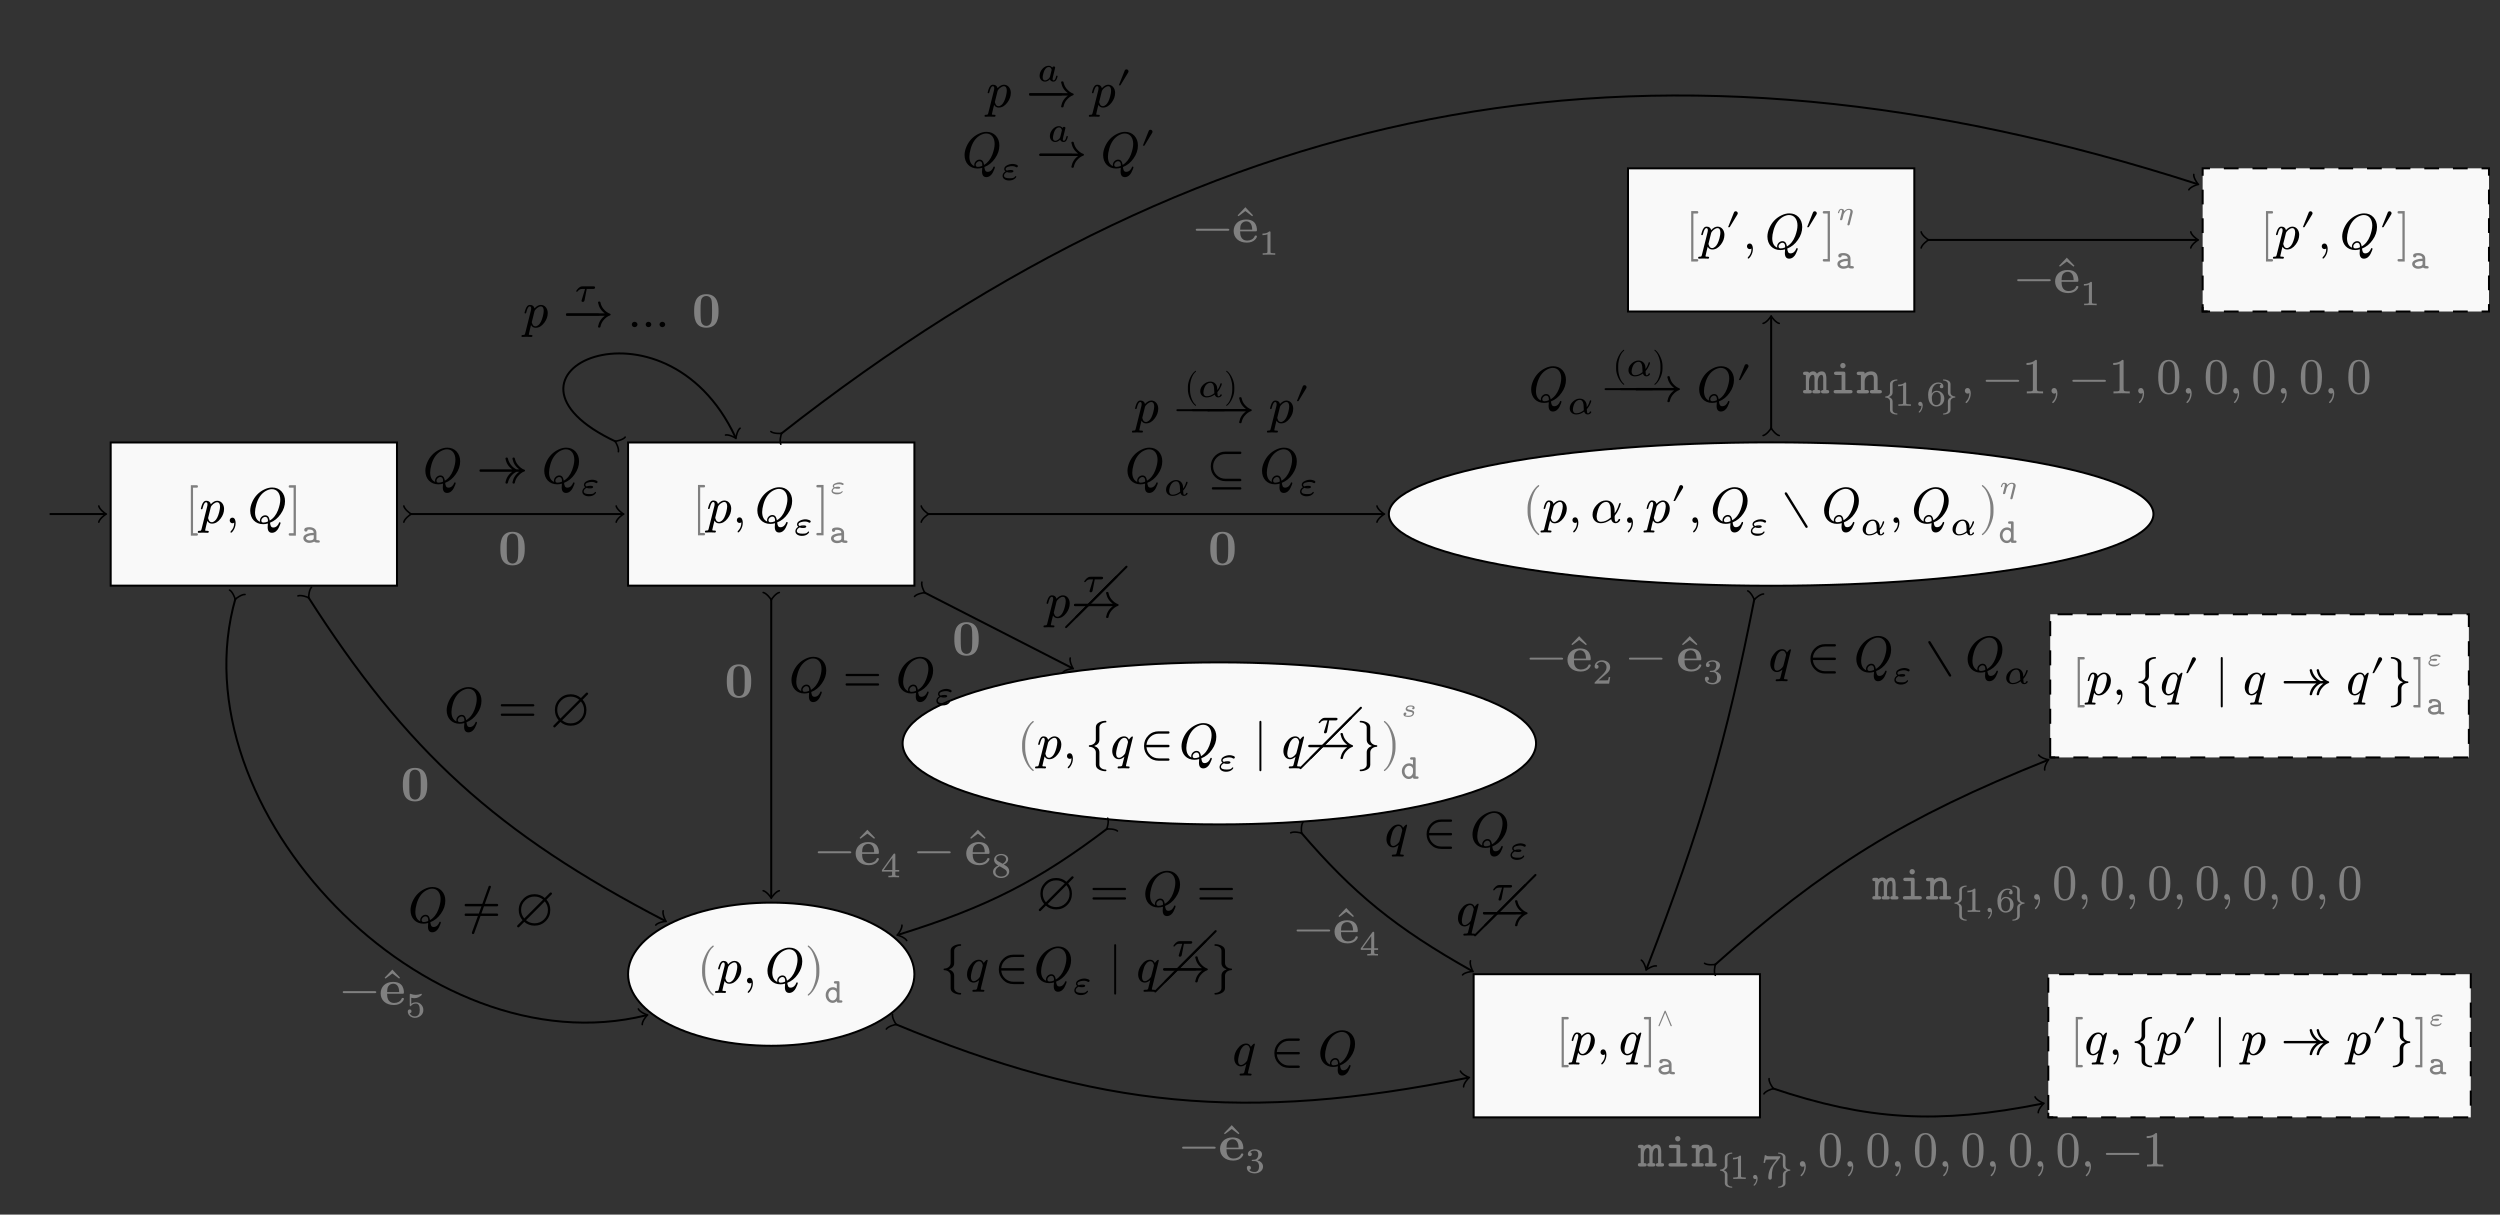 <?xml version="1.0" encoding="UTF-8"?>
<svg xmlns="http://www.w3.org/2000/svg" xmlns:xlink="http://www.w3.org/1999/xlink" width="495.01" height="240.49" viewBox="0 0 495.01 240.49">
<rect x="0" y="0" width="495.01" height="240.49" fill="#333333" stroke="none"/>
<defs>
<g>
<g id="glyph-0-0">
<path d="M 2.328 2.016 L 1.578 2.016 L 1.578 -7 L 2.328 -7 C 2.469 -7 2.547 -7.078 2.547 -7.234 C 2.547 -7.391 2.469 -7.484 2.328 -7.484 L 1.141 -7.484 L 1.141 2.5 L 2.328 2.5 C 2.469 2.5 2.547 2.406 2.547 2.25 C 2.547 2.141 2.438 2.016 2.328 2.016 Z M 2.328 2.016 "/>
</g>
<g id="glyph-0-1">
<path d="M 3.531 -4.406 C 3.094 -4.406 2.688 -4.172 2.266 -3.719 C 2.156 -4.172 1.859 -4.406 1.359 -4.406 C 0.953 -4.406 0.656 -4.078 0.453 -3.422 C 0.344 -3.094 0.297 -2.906 0.297 -2.844 C 0.297 -2.766 0.344 -2.719 0.453 -2.719 C 0.516 -2.719 0.531 -2.719 0.562 -2.734 C 0.625 -2.828 0.641 -2.906 0.656 -2.969 C 0.844 -3.734 1.062 -4.109 1.328 -4.109 C 1.516 -4.109 1.609 -3.969 1.609 -3.703 C 1.609 -3.547 1.578 -3.375 1.531 -3.203 L 0.438 1.172 C 0.344 1.5 0.344 1.547 -0.047 1.547 C -0.234 1.547 -0.312 1.625 -0.312 1.781 C -0.312 1.891 -0.266 1.938 -0.156 1.938 C 0 1.938 0.516 1.906 0.672 1.906 C 0.859 1.906 1.453 1.938 1.641 1.938 C 1.797 1.938 1.859 1.859 1.859 1.688 C 1.859 1.594 1.781 1.547 1.578 1.547 C 1.406 1.547 1.141 1.562 1.141 1.438 C 1.141 1.312 1.547 -0.266 1.578 -0.422 C 1.781 -0.062 2.078 0.125 2.484 0.125 C 3.125 0.125 3.703 -0.203 4.203 -0.875 C 4.656 -1.469 4.891 -2.125 4.891 -2.797 C 4.891 -3.656 4.359 -4.406 3.531 -4.406 Z M 3.516 -4.109 C 3.891 -4.109 4.094 -3.812 4.094 -3.219 C 4.094 -2.953 4.031 -2.594 3.922 -2.141 C 3.703 -1.281 3.406 -0.703 3.062 -0.422 C 2.844 -0.25 2.656 -0.156 2.469 -0.156 C 2.188 -0.156 1.984 -0.297 1.875 -0.562 C 1.781 -0.766 1.734 -0.922 1.734 -1 L 2.25 -3.078 C 2.297 -3.297 2.469 -3.531 2.75 -3.766 C 3.031 -3.984 3.281 -4.109 3.516 -4.109 Z M 3.516 -4.109 "/>
</g>
<g id="glyph-0-2">
<path d="M 1.391 -1.062 C 1.062 -1.062 0.859 -0.812 0.859 -0.5 C 0.859 -0.203 1.094 0.047 1.391 0.047 C 1.531 0.047 1.641 0.016 1.734 -0.078 L 1.75 0 C 1.75 0.625 1.531 1.172 1.109 1.594 C 1.047 1.672 1 1.734 1 1.781 C 1 1.875 1.047 1.922 1.141 1.922 C 1.219 1.922 1.344 1.797 1.516 1.578 C 1.859 1.094 2.031 0.562 2.031 0 C 2.031 -0.531 1.844 -1.062 1.391 -1.062 Z M 1.391 -1.062 "/>
</g>
<g id="glyph-0-3">
<path d="M 3.047 0.234 C 3.344 0.234 3.656 0.188 3.984 0.094 C 3.953 0.484 3.938 0.719 3.938 0.812 C 3.938 1.562 4.234 1.938 4.797 1.938 C 5.406 1.938 5.875 1.453 6.094 1 C 6.344 0.484 6.484 0.141 6.484 -0.016 C 6.484 -0.109 6.438 -0.156 6.328 -0.156 C 6.266 -0.156 6.203 -0.125 6.188 -0.031 C 6.031 0.422 5.625 0.891 5.062 0.891 C 4.562 0.891 4.484 0.484 4.406 -0.062 C 5.25 -0.391 5.953 -0.953 6.516 -1.781 C 7.094 -2.594 7.375 -3.438 7.375 -4.328 C 7.375 -5.109 7.141 -5.75 6.672 -6.266 C 6.203 -6.766 5.594 -7.031 4.828 -7.031 C 4.297 -7.031 3.766 -6.891 3.234 -6.625 C 2.156 -6.094 1.375 -5.266 0.875 -4.141 C 0.625 -3.562 0.484 -3.016 0.484 -2.438 C 0.484 -0.875 1.5 0.234 3.047 0.234 Z M 6.438 -4.641 C 6.438 -4.031 6.281 -3.344 5.984 -2.531 C 5.625 -1.609 5.094 -0.922 4.344 -0.484 C 4.312 -0.703 4.25 -0.891 4.172 -1.078 C 4.031 -1.375 3.797 -1.531 3.453 -1.531 C 2.906 -1.531 2.406 -1.031 2.406 -0.484 C 2.406 -0.391 2.406 -0.297 2.438 -0.234 C 1.766 -0.531 1.438 -1.172 1.438 -2.125 C 1.438 -2.547 1.516 -3.047 1.688 -3.656 C 2.031 -4.922 2.656 -5.812 3.562 -6.344 C 4 -6.578 4.391 -6.703 4.766 -6.703 C 5.859 -6.703 6.438 -5.797 6.438 -4.641 Z M 3.453 -1.219 C 3.812 -1.219 4 -0.953 4 -0.422 C 4 -0.344 3.984 -0.297 3.922 -0.266 C 3.641 -0.156 3.375 -0.094 3.109 -0.094 C 2.828 -0.094 2.688 -0.219 2.688 -0.484 C 2.688 -0.859 3.078 -1.219 3.453 -1.219 Z M 3.453 -1.219 "/>
</g>
<g id="glyph-0-4">
<path d="M 0.453 2.5 L 1.641 2.5 L 1.641 -7.484 L 0.453 -7.484 C 0.297 -7.484 0.219 -7.391 0.219 -7.234 C 0.219 -7.078 0.297 -7 0.453 -7 L 1.188 -7 L 1.188 2.016 L 0.453 2.016 C 0.297 2.016 0.219 2.094 0.219 2.25 C 0.219 2.406 0.297 2.5 0.453 2.5 Z M 0.453 2.5 "/>
</g>
<g id="glyph-0-5">
<path d="M 3.172 2.469 C 3.266 2.469 3.312 2.422 3.312 2.328 C 3.312 2.297 3.297 2.266 3.266 2.219 C 2.734 1.828 2.328 1.172 2.016 0.266 C 1.75 -0.531 1.609 -1.312 1.609 -2.078 L 1.609 -2.906 C 1.609 -3.672 1.75 -4.453 2.016 -5.25 C 2.328 -6.156 2.734 -6.812 3.266 -7.203 C 3.297 -7.234 3.312 -7.281 3.312 -7.312 C 3.312 -7.406 3.266 -7.453 3.172 -7.453 C 3.156 -7.453 3.125 -7.453 3.094 -7.422 C 2.5 -6.969 2 -6.297 1.594 -5.391 C 1.203 -4.516 1 -3.703 1 -2.906 L 1 -2.078 C 1 -1.281 1.203 -0.469 1.594 0.406 C 2 1.312 2.5 1.984 3.094 2.438 C 3.125 2.469 3.156 2.469 3.172 2.469 Z M 3.172 2.469 "/>
</g>
<g id="glyph-0-6">
<path d="M 0.781 2.438 C 1.375 1.984 1.875 1.312 2.281 0.406 C 2.672 -0.469 2.875 -1.281 2.875 -2.078 L 2.875 -2.906 C 2.875 -3.703 2.672 -4.516 2.281 -5.391 C 1.875 -6.297 1.375 -6.969 0.781 -7.422 C 0.75 -7.453 0.719 -7.453 0.703 -7.453 C 0.625 -7.453 0.562 -7.406 0.562 -7.312 C 0.562 -7.281 0.594 -7.234 0.625 -7.203 C 1.141 -6.812 1.562 -6.156 1.859 -5.25 C 2.141 -4.453 2.266 -3.672 2.266 -2.906 L 2.266 -2.078 C 2.266 -1.312 2.141 -0.531 1.859 0.266 C 1.562 1.172 1.141 1.828 0.625 2.219 C 0.594 2.266 0.562 2.297 0.562 2.328 C 0.562 2.422 0.625 2.469 0.703 2.469 C 0.719 2.469 0.75 2.469 0.781 2.438 Z M 0.781 2.438 "/>
</g>
<g id="glyph-0-7">
<path d="M 2.844 1.219 L 2.844 -1.25 C 2.844 -1.828 2.5 -2.25 1.812 -2.5 C 2.5 -2.734 2.844 -3.156 2.844 -3.734 L 2.844 -6.203 C 2.844 -6.781 3.469 -7.156 4.078 -7.156 C 4.188 -7.156 4.234 -7.203 4.234 -7.312 C 4.234 -7.422 4.188 -7.484 4.078 -7.484 C 3.625 -7.484 3.203 -7.375 2.828 -7.188 C 2.359 -6.953 2.141 -6.625 2.141 -6.203 L 2.141 -3.734 C 2.141 -3.094 1.531 -2.656 0.906 -2.656 C 0.797 -2.656 0.75 -2.609 0.75 -2.5 C 0.75 -2.375 0.797 -2.328 0.906 -2.328 C 1.547 -2.328 2.141 -1.875 2.141 -1.25 L 2.141 1.219 C 2.141 1.641 2.359 1.969 2.828 2.203 C 3.203 2.391 3.625 2.5 4.078 2.5 C 4.188 2.5 4.234 2.438 4.234 2.328 C 4.234 2.219 4.188 2.172 4.078 2.172 C 3.469 2.172 2.844 1.797 2.844 1.219 Z M 2.844 1.219 "/>
</g>
<g id="glyph-0-8">
<path d="M 3.703 -3.766 C 3.516 -4.188 3.203 -4.406 2.797 -4.406 C 2.141 -4.406 1.578 -4.078 1.094 -3.406 C 0.625 -2.797 0.406 -2.156 0.406 -1.484 C 0.406 -0.625 0.891 0.125 1.719 0.125 C 2.078 0.125 2.438 -0.047 2.812 -0.375 L 2.406 1.25 C 2.375 1.406 2.281 1.5 2.141 1.531 C 2.094 1.531 1.969 1.547 1.734 1.547 C 1.672 1.562 1.641 1.562 1.609 1.562 C 1.531 1.562 1.469 1.641 1.469 1.781 L 1.469 1.828 C 1.5 1.891 1.562 1.938 1.641 1.938 C 1.828 1.938 2.438 1.906 2.625 1.906 C 2.812 1.906 3.438 1.938 3.625 1.938 C 3.766 1.938 3.844 1.859 3.844 1.688 C 3.844 1.594 3.734 1.547 3.547 1.547 C 3.375 1.547 3.125 1.562 3.125 1.438 C 3.125 1.391 3.125 1.328 3.156 1.219 L 4.5 -4.25 C 4.5 -4.344 4.453 -4.391 4.359 -4.391 C 4.188 -4.391 3.812 -3.891 3.703 -3.766 Z M 3.391 -3.719 C 3.484 -3.516 3.531 -3.375 3.531 -3.281 C 3.531 -3.266 3.516 -3.203 3.5 -3.125 L 3.266 -2.156 C 3.078 -1.438 2.984 -1.062 2.969 -1.047 C 2.781 -0.703 2.234 -0.156 1.75 -0.156 C 1.359 -0.156 1.172 -0.453 1.172 -1.047 C 1.172 -1.5 1.469 -2.625 1.609 -2.984 C 1.797 -3.453 2.25 -4.109 2.797 -4.109 C 3.062 -4.109 3.266 -3.984 3.391 -3.719 Z M 3.391 -3.719 "/>
</g>
<g id="glyph-0-9">
<path d="M 5.609 -0.047 L 3.719 -0.047 C 3.094 -0.047 2.531 -0.25 2.078 -0.672 C 1.609 -1.109 1.359 -1.625 1.297 -2.25 L 5.609 -2.25 C 5.766 -2.25 5.859 -2.328 5.859 -2.5 C 5.859 -2.656 5.766 -2.734 5.609 -2.734 L 1.297 -2.734 C 1.359 -3.359 1.609 -3.875 2.078 -4.312 C 2.531 -4.734 3.094 -4.938 3.719 -4.938 L 5.609 -4.938 C 5.766 -4.938 5.859 -5.031 5.859 -5.172 C 5.859 -5.328 5.766 -5.406 5.609 -5.406 L 3.719 -5.406 C 2.906 -5.406 2.219 -5.141 1.656 -4.562 C 1.094 -4 0.812 -3.312 0.812 -2.5 C 0.812 -1.672 1.094 -0.984 1.656 -0.422 C 2.219 0.156 2.906 0.422 3.719 0.422 L 5.609 0.422 C 5.766 0.422 5.859 0.344 5.859 0.188 C 5.859 0.062 5.734 -0.047 5.609 -0.047 Z M 5.609 -0.047 "/>
</g>
<g id="glyph-0-10">
<path d="M 1.391 2.5 C 1.516 2.5 1.578 2.406 1.578 2.25 L 1.578 -7.234 C 1.578 -7.391 1.516 -7.484 1.391 -7.484 C 1.25 -7.484 1.188 -7.391 1.188 -7.234 L 1.188 2.25 C 1.188 2.406 1.25 2.5 1.391 2.5 Z M 1.391 2.5 "/>
</g>
<g id="glyph-0-11">
<path d="M 6.953 -2.688 L 0.797 -2.688 C 0.641 -2.688 0.562 -2.625 0.562 -2.5 C 0.562 -2.359 0.641 -2.297 0.797 -2.297 L 6.953 -2.297 C 7.125 -2.297 7.203 -2.359 7.203 -2.5 C 7.203 -2.609 7.078 -2.688 6.953 -2.688 Z M 6.953 -2.688 "/>
</g>
<g id="glyph-0-12">
<path d="M 9.297 -2.328 C 9.359 -2.359 9.406 -2.422 9.406 -2.5 C 9.406 -2.562 9.359 -2.625 9.297 -2.656 C 8.812 -2.812 8.359 -3.156 7.938 -3.672 C 7.672 -4.016 7.484 -4.422 7.391 -4.891 C 7.359 -5.031 7.281 -5.078 7.141 -5.078 C 6.984 -5.078 6.906 -5 6.906 -4.828 L 6.922 -4.812 C 7.094 -3.938 7.531 -3.25 8.25 -2.734 L 0.812 -2.734 C 0.656 -2.734 0.578 -2.656 0.578 -2.5 C 0.578 -2.328 0.656 -2.25 0.812 -2.25 L 8.25 -2.25 C 7.531 -1.734 7.094 -1.047 6.922 -0.172 L 6.906 -0.156 C 6.906 0.016 6.984 0.094 7.141 0.094 C 7.281 0.094 7.359 0.047 7.391 -0.094 C 7.484 -0.562 7.672 -0.969 7.938 -1.312 C 8.359 -1.828 8.812 -2.172 9.297 -2.328 Z M 9.297 -2.328 "/>
</g>
<g id="glyph-0-13">
<path d="M 2.844 -3.734 L 2.844 -6.203 C 2.844 -6.625 2.625 -6.953 2.156 -7.188 C 1.781 -7.375 1.359 -7.484 0.906 -7.484 C 0.797 -7.484 0.75 -7.422 0.75 -7.312 C 0.75 -7.203 0.797 -7.156 0.906 -7.156 C 1.516 -7.156 2.141 -6.781 2.141 -6.203 L 2.141 -3.734 C 2.141 -3.156 2.484 -2.734 3.172 -2.5 C 2.484 -2.25 2.141 -1.828 2.141 -1.25 L 2.141 1.219 C 2.141 1.797 1.516 2.172 0.906 2.172 C 0.797 2.172 0.75 2.219 0.75 2.328 C 0.75 2.438 0.797 2.5 0.906 2.5 C 1.359 2.5 1.781 2.391 2.156 2.203 C 2.625 1.969 2.844 1.641 2.844 1.219 L 2.844 -1.25 C 2.844 -1.875 3.438 -2.328 4.078 -2.328 C 4.188 -2.328 4.234 -2.375 4.234 -2.5 C 4.234 -2.609 4.188 -2.656 4.078 -2.656 C 3.438 -2.656 2.844 -3.109 2.844 -3.734 Z M 2.844 -3.734 "/>
</g>
<g id="glyph-0-14">
<path d="M 3.094 -4.406 C 2.406 -4.406 1.781 -4.109 1.234 -3.516 C 0.688 -2.938 0.406 -2.281 0.406 -1.578 C 0.406 -0.609 1.062 0.109 2.047 0.109 C 2.734 0.109 3.406 -0.156 4.094 -0.688 C 4.234 -0.156 4.547 0.109 5 0.109 C 5.359 0.109 5.875 -0.266 5.875 -0.625 C 5.875 -0.719 5.828 -0.75 5.719 -0.75 C 5.641 -0.75 5.578 -0.719 5.547 -0.641 C 5.469 -0.422 5.266 -0.172 5.031 -0.172 C 4.859 -0.172 4.781 -0.5 4.781 -1.141 C 4.781 -1.281 4.812 -1.391 4.859 -1.469 C 5.141 -1.797 5.375 -2.172 5.562 -2.594 C 5.812 -3.125 5.969 -3.531 6 -3.781 L 6 -3.828 C 5.969 -3.891 5.906 -3.922 5.844 -3.922 C 5.797 -3.922 5.734 -3.844 5.656 -3.703 C 5.453 -2.984 5.156 -2.359 4.781 -1.859 L 4.781 -2.359 C 4.781 -3.516 4.203 -4.406 3.094 -4.406 Z M 4.016 -2.109 C 4.016 -1.516 4.031 -1.156 4.031 -1.031 C 3.391 -0.453 2.734 -0.172 2.062 -0.172 C 1.5 -0.172 1.219 -0.531 1.219 -1.219 C 1.219 -1.797 1.547 -2.875 1.781 -3.234 C 2.156 -3.812 2.594 -4.109 3.078 -4.109 C 3.391 -4.109 3.594 -4 3.734 -3.766 C 3.797 -3.641 3.844 -3.516 3.891 -3.406 C 3.984 -3.188 4.016 -2.578 4.016 -2.109 Z M 4.016 -2.109 "/>
</g>
<g id="glyph-0-15">
<path d="M 4.859 1.031 C 5.031 1.031 5.109 0.953 5.109 0.781 C 5.109 0.734 5.094 0.703 5.062 0.656 L 1 -5.906 C 0.938 -5.969 0.875 -6.016 0.797 -6.016 C 0.641 -6.016 0.562 -5.938 0.562 -5.766 C 0.562 -5.719 0.562 -5.688 0.594 -5.641 L 4.672 0.922 C 4.719 0.984 4.797 1.031 4.859 1.031 Z M 4.859 1.031 "/>
</g>
<g id="glyph-0-16">
<path d="M 9.469 -2.328 C 9.547 -2.359 9.578 -2.422 9.578 -2.5 C 9.578 -2.562 9.547 -2.625 9.469 -2.656 C 8.984 -2.812 8.547 -3.156 8.125 -3.672 C 7.844 -4.016 7.656 -4.422 7.562 -4.891 C 7.531 -5.031 7.453 -5.078 7.328 -5.078 C 7.172 -5.078 7.094 -5 7.094 -4.828 L 7.094 -4.812 C 7.266 -3.938 7.703 -3.25 8.438 -2.734 L 7.891 -2.734 C 7.094 -3.078 6.375 -3.969 6.188 -4.891 C 6.156 -5.031 6.078 -5.078 5.938 -5.078 C 5.781 -5.078 5.703 -5 5.703 -4.828 L 5.719 -4.812 C 5.875 -3.938 6.312 -3.25 7.047 -2.734 L 0.797 -2.734 C 0.641 -2.734 0.562 -2.656 0.562 -2.5 C 0.562 -2.328 0.641 -2.25 0.797 -2.25 L 7.047 -2.25 C 6.312 -1.734 5.875 -1.047 5.719 -0.172 L 5.703 -0.156 C 5.703 0.016 5.781 0.094 5.938 0.094 C 6.078 0.094 6.156 0.047 6.188 -0.094 C 6.375 -1.016 7.094 -1.906 7.891 -2.25 L 8.438 -2.25 C 7.703 -1.734 7.266 -1.047 7.094 -0.172 L 7.094 -0.156 C 7.094 0.016 7.172 0.094 7.328 0.094 C 7.453 0.094 7.531 0.047 7.562 -0.094 C 7.656 -0.562 7.844 -0.969 8.125 -1.312 C 8.547 -1.828 8.984 -2.172 9.469 -2.328 Z M 9.469 -2.328 "/>
</g>
<g id="glyph-0-17">
<path d="M 6.953 -3.656 L 0.797 -3.656 C 0.641 -3.656 0.562 -3.578 0.562 -3.422 C 0.562 -3.281 0.641 -3.203 0.797 -3.203 L 6.953 -3.203 C 7.125 -3.203 7.203 -3.281 7.203 -3.422 C 7.203 -3.547 7.094 -3.656 6.953 -3.656 Z M 6.953 -1.781 L 0.797 -1.781 C 0.641 -1.781 0.562 -1.703 0.562 -1.562 C 0.562 -1.406 0.641 -1.328 0.797 -1.328 L 6.953 -1.328 C 7.125 -1.328 7.203 -1.406 7.203 -1.562 C 7.203 -1.688 7.094 -1.781 6.953 -1.781 Z M 6.953 -1.781 "/>
</g>
<g id="glyph-0-18">
<path d="M 7.094 -5.953 C 7.031 -5.953 6.984 -5.922 6.922 -5.875 L 5.906 -4.859 C 5.328 -5.359 4.656 -5.609 3.875 -5.609 C 3.016 -5.609 2.266 -5.312 1.672 -4.703 C 1.062 -4.094 0.75 -3.359 0.75 -2.5 C 0.75 -1.719 1 -1.031 1.5 -0.453 L 0.5 0.562 C 0.453 0.609 0.422 0.672 0.422 0.719 C 0.422 0.844 0.547 0.969 0.672 0.969 C 0.719 0.969 0.781 0.938 0.828 0.891 L 1.844 -0.125 C 2.422 0.375 3.094 0.625 3.875 0.625 C 4.75 0.625 5.484 0.328 6.094 -0.281 C 6.703 -0.891 7 -1.625 7 -2.5 C 7 -3.266 6.75 -3.953 6.25 -4.531 L 7.25 -5.547 C 7.312 -5.594 7.344 -5.656 7.344 -5.703 C 7.344 -5.828 7.203 -5.953 7.094 -5.953 Z M 5.906 -4.188 C 6.312 -3.703 6.531 -3.125 6.531 -2.5 C 6.531 -1.75 6.281 -1.141 5.766 -0.625 C 5.25 -0.094 4.609 0.156 3.875 0.156 C 3.234 0.156 2.672 -0.047 2.188 -0.453 Z M 3.875 -5.141 C 4.531 -5.141 5.078 -4.938 5.578 -4.531 L 1.844 -0.797 C 1.438 -1.281 1.219 -1.859 1.219 -2.5 C 1.219 -3.234 1.469 -3.844 2 -4.359 C 2.516 -4.891 3.141 -5.141 3.875 -5.141 Z M 3.875 -5.141 "/>
</g>
<g id="glyph-0-19">
<path d="M 6.953 -1.781 L 3.875 -1.781 L 4.391 -3.203 L 6.953 -3.203 C 7.125 -3.203 7.203 -3.297 7.203 -3.453 C 7.203 -3.609 7.125 -3.688 6.953 -3.688 L 4.562 -3.688 L 5.734 -6.953 C 5.766 -6.984 5.766 -7.016 5.766 -7.031 C 5.766 -7.203 5.688 -7.281 5.531 -7.281 C 5.406 -7.281 5.328 -7.234 5.297 -7.125 L 4.062 -3.688 L 0.797 -3.688 C 0.641 -3.688 0.562 -3.609 0.562 -3.453 C 0.562 -3.297 0.641 -3.203 0.797 -3.203 L 3.891 -3.203 L 3.375 -1.781 L 0.797 -1.781 C 0.641 -1.781 0.562 -1.688 0.562 -1.531 C 0.562 -1.375 0.641 -1.297 0.797 -1.297 L 3.188 -1.297 L 2 1.969 C 2 2 2 2.031 2 2.047 C 2 2.219 2.078 2.297 2.234 2.297 C 2.359 2.297 2.422 2.25 2.453 2.141 L 3.703 -1.297 L 6.953 -1.297 C 7.125 -1.297 7.203 -1.375 7.203 -1.531 C 7.203 -1.656 7.094 -1.781 6.953 -1.781 Z M 6.953 -1.781 "/>
</g>
<g id="glyph-0-20">
<path d="M 3.844 -5.141 L 4.016 -5.312 L 2.5 -6.922 L 0.969 -5.312 L 1.141 -5.141 L 2.5 -6.156 Z M 3.844 -5.141 "/>
</g>
<g id="glyph-0-21">
<path d="M 7.484 -0.531 C 7.484 -0.828 7.234 -1.062 6.922 -1.062 C 6.625 -1.062 6.359 -0.828 6.359 -0.531 C 6.359 -0.234 6.625 0 6.922 0 C 7.234 0 7.484 -0.234 7.484 -0.531 Z M 4.734 -0.531 C 4.734 -0.828 4.469 -1.062 4.172 -1.062 C 3.875 -1.062 3.625 -0.828 3.625 -0.531 C 3.625 -0.234 3.875 0 4.172 0 C 4.469 0 4.734 -0.234 4.734 -0.531 Z M 2 -0.531 C 2 -0.828 1.734 -1.062 1.422 -1.062 C 1.125 -1.062 0.875 -0.828 0.875 -0.531 C 0.875 -0.234 1.125 0 1.422 0 C 1.719 0 2 -0.234 2 -0.531 Z M 2 -0.531 "/>
</g>
<g id="glyph-0-22">
<path d="M 6.672 -0.875 L 3.766 -0.875 C 3.078 -0.875 2.516 -1.094 2.031 -1.578 C 1.562 -2.047 1.312 -2.625 1.312 -3.312 C 1.312 -4 1.562 -4.578 2.031 -5.062 C 2.516 -5.547 3.078 -5.766 3.766 -5.766 L 6.672 -5.766 C 6.828 -5.766 6.906 -5.859 6.906 -6.016 C 6.906 -6.172 6.828 -6.25 6.672 -6.25 L 3.766 -6.25 C 2.953 -6.25 2.266 -5.969 1.688 -5.406 C 1.125 -4.828 0.844 -4.141 0.844 -3.312 C 0.844 -2.5 1.125 -1.797 1.688 -1.234 C 2.266 -0.672 2.953 -0.391 3.766 -0.391 L 6.672 -0.391 C 6.828 -0.391 6.906 -0.469 6.906 -0.625 C 6.906 -0.75 6.797 -0.875 6.672 -0.875 Z M 6.672 0.797 L 1.297 0.797 C 1.141 0.797 1.062 0.875 1.062 1.031 C 1.062 1.188 1.141 1.266 1.297 1.266 L 6.672 1.266 C 6.828 1.266 6.906 1.188 6.906 1.031 C 6.906 0.906 6.797 0.797 6.672 0.797 Z M 6.672 0.797 "/>
</g>
<g id="glyph-0-23">
<path d="M 2.484 0.219 C 3.891 0.219 4.578 -0.922 4.578 -3.188 C 4.578 -4.719 4.266 -5.734 3.641 -6.234 C 3.297 -6.5 2.906 -6.641 2.5 -6.641 C 1.094 -6.641 0.391 -5.5 0.391 -3.188 C 0.391 -1.359 0.875 0.219 2.484 0.219 Z M 3.594 -5.219 C 3.672 -4.875 3.703 -4.234 3.703 -3.312 C 3.703 -2.391 3.656 -1.719 3.594 -1.281 C 3.453 -0.484 3.094 -0.078 2.484 -0.078 C 2.25 -0.078 2.031 -0.172 1.812 -0.344 C 1.547 -0.562 1.391 -1.031 1.312 -1.75 C 1.281 -2 1.281 -2.516 1.281 -3.312 C 1.281 -4.172 1.312 -4.781 1.359 -5.109 C 1.453 -5.656 1.625 -6.016 1.906 -6.156 C 2.125 -6.281 2.312 -6.344 2.484 -6.344 C 3.125 -6.344 3.484 -5.812 3.594 -5.219 Z M 3.594 -5.219 "/>
</g>
<g id="glyph-0-24">
<path d="M 2.688 -6.641 C 2.266 -6.219 1.672 -6.016 0.891 -6.016 L 0.891 -5.625 C 1.406 -5.625 1.828 -5.703 2.156 -5.859 L 2.156 -0.812 C 2.156 -0.641 2.125 -0.516 2.031 -0.469 C 1.938 -0.422 1.688 -0.391 1.297 -0.391 L 0.953 -0.391 L 0.953 0 C 1.203 -0.016 1.734 -0.031 2.562 -0.031 C 3.391 -0.031 3.922 -0.016 4.172 0 L 4.172 -0.391 L 3.828 -0.391 C 3.422 -0.391 3.172 -0.422 3.094 -0.469 C 3.016 -0.516 2.953 -0.641 2.953 -0.812 L 2.953 -6.344 C 2.953 -6.578 2.938 -6.641 2.688 -6.641 Z M 2.688 -6.641 "/>
</g>
<g id="glyph-1-0">
<path d="M 3.609 -0.234 C 3.609 -0.375 3.531 -0.453 3.359 -0.469 L 2.938 -0.516 L 2.938 -1.984 C 2.938 -2.688 2.297 -3.062 1.547 -3.062 C 0.875 -3.062 0.531 -2.891 0.531 -2.531 C 0.531 -2.312 0.641 -2.188 0.859 -2.188 C 0.938 -2.188 1.016 -2.219 1.078 -2.266 C 1.156 -2.328 1.188 -2.453 1.203 -2.578 C 1.219 -2.578 1.344 -2.594 1.547 -2.594 C 2.109 -2.594 2.391 -2.375 2.406 -1.953 C 1.906 -1.938 1.484 -1.875 1.141 -1.75 C 0.609 -1.578 0.344 -1.297 0.344 -0.906 C 0.344 -0.328 0.906 0.047 1.5 0.047 C 1.906 0.047 2.234 -0.047 2.5 -0.203 C 2.625 -0.062 2.859 0 3.25 0 C 3.484 0 3.609 -0.016 3.609 -0.234 Z M 0.875 -0.906 C 0.875 -1.062 1.016 -1.188 1.297 -1.297 C 1.562 -1.422 1.938 -1.484 2.406 -1.484 L 2.406 -0.938 C 2.406 -0.828 2.375 -0.734 2.328 -0.672 C 2.203 -0.516 1.938 -0.438 1.547 -0.438 C 1.234 -0.438 0.875 -0.609 0.875 -0.906 Z M 0.875 -0.906 "/>
</g>
<g id="glyph-1-1">
<path d="M 2.688 -4.266 L 2.188 -4.266 C 1.984 -4.266 1.875 -4.172 1.875 -4.016 C 1.875 -3.859 1.969 -3.781 2.172 -3.781 L 2.453 -3.781 L 2.453 -2.781 C 2.234 -2.969 1.969 -3.062 1.688 -3.062 C 1.281 -3.062 0.922 -2.906 0.656 -2.594 C 0.391 -2.281 0.25 -1.922 0.25 -1.5 C 0.25 -1.094 0.375 -0.75 0.625 -0.438 C 0.891 -0.125 1.219 0.047 1.625 0.047 C 1.938 0.047 2.219 -0.078 2.453 -0.312 C 2.469 -0.062 2.516 0 2.766 0 L 3.266 0 C 3.469 0 3.562 -0.078 3.562 -0.234 C 3.562 -0.391 3.469 -0.469 3.266 -0.469 L 2.984 -0.469 L 2.984 -3.953 C 2.984 -4.188 2.922 -4.266 2.688 -4.266 Z M 2.453 -1.844 L 2.453 -1.359 C 2.453 -1.125 2.391 -0.922 2.219 -0.719 C 2.062 -0.531 1.875 -0.438 1.656 -0.438 C 1.391 -0.438 1.172 -0.547 1 -0.781 C 0.859 -1 0.781 -1.234 0.781 -1.5 C 0.781 -1.781 0.875 -2.031 1.047 -2.266 C 1.219 -2.484 1.438 -2.578 1.703 -2.578 C 2.109 -2.578 2.453 -2.25 2.453 -1.844 Z M 2.453 -1.844 "/>
</g>
<g id="glyph-2-0">
<path d="M 3.359 -2.703 C 3.359 -2.844 3.219 -2.953 2.938 -3.031 C 2.703 -3.109 2.516 -3.141 2.344 -3.141 C 1.984 -3.141 1.625 -3.062 1.297 -2.906 C 0.859 -2.703 0.656 -2.453 0.656 -2.125 C 0.656 -1.938 0.734 -1.797 0.906 -1.672 C 0.516 -1.422 0.328 -1.125 0.328 -0.781 C 0.328 -0.172 0.953 0.141 1.609 0.141 C 2.125 0.141 2.547 0 2.844 -0.297 C 2.969 -0.422 3.047 -0.531 3.047 -0.609 C 3.047 -0.688 3 -0.734 2.922 -0.734 C 2.891 -0.734 2.844 -0.703 2.812 -0.656 C 2.594 -0.344 2.312 -0.297 1.719 -0.297 C 1.172 -0.297 0.609 -0.391 0.609 -0.828 C 0.609 -1.094 0.797 -1.328 1.172 -1.531 C 1.344 -1.453 1.562 -1.422 1.828 -1.422 C 2.266 -1.422 2.484 -1.516 2.484 -1.703 C 2.484 -1.875 2.281 -1.938 1.906 -1.938 C 1.641 -1.938 1.406 -1.906 1.172 -1.812 C 1.016 -1.891 0.938 -2 0.938 -2.125 C 0.938 -2.328 1.125 -2.5 1.484 -2.594 C 1.734 -2.672 2 -2.703 2.266 -2.703 C 2.547 -2.703 2.781 -2.641 2.969 -2.516 C 3.031 -2.484 3.094 -2.453 3.125 -2.453 C 3.234 -2.453 3.359 -2.578 3.359 -2.703 Z M 1.891 -1.703 C 1.953 -1.703 2.016 -1.688 2.078 -1.688 C 2 -1.672 1.922 -1.672 1.828 -1.672 C 1.75 -1.672 1.688 -1.672 1.625 -1.672 C 1.719 -1.688 1.797 -1.703 1.891 -1.703 Z M 1.891 -1.703 "/>
</g>
<g id="glyph-2-1">
<path d="M 3.672 -2.484 C 3.922 -2.484 4.062 -2.578 4.062 -2.781 C 4.062 -2.938 3.953 -3 3.734 -3 L 1.562 -3 C 1.391 -3 1.234 -2.969 1.094 -2.891 C 0.891 -2.781 0.672 -2.578 0.469 -2.312 C 0.375 -2.172 0.312 -2.078 0.312 -2.031 C 0.312 -1.969 0.359 -1.938 0.453 -1.938 C 0.516 -1.938 0.562 -1.953 0.609 -2.016 C 0.828 -2.328 1.125 -2.484 1.5 -2.484 L 2.078 -2.484 L 1.422 -0.328 C 1.391 -0.25 1.375 -0.188 1.375 -0.156 C 1.375 0 1.469 0.078 1.625 0.078 C 1.812 0.078 1.938 -0.031 1.984 -0.281 L 2.406 -2.484 Z M 3.672 -2.484 "/>
</g>
<g id="glyph-2-2">
<path d="M 1.984 -3.828 C 1.812 -3.828 1.688 -3.75 1.625 -3.609 L 0.453 -0.672 L 0.766 -0.672 L 2.312 -3.219 C 2.344 -3.297 2.375 -3.359 2.375 -3.438 C 2.375 -3.641 2.188 -3.828 1.984 -3.828 Z M 1.984 -3.828 "/>
</g>
<g id="glyph-2-3">
<path d="M 1.719 0.062 C 2.266 0.062 2.781 -0.125 3.297 -0.5 C 3.422 -0.125 3.672 0.062 4.016 0.062 C 4.297 0.062 4.703 -0.172 4.703 -0.438 C 4.703 -0.516 4.641 -0.547 4.547 -0.547 C 4.469 -0.547 4.438 -0.516 4.406 -0.453 C 4.344 -0.266 4.219 -0.172 4.047 -0.172 C 4 -0.172 3.984 -0.188 3.953 -0.188 C 3.875 -0.266 3.844 -0.516 3.828 -0.984 C 4.016 -1.172 4.172 -1.406 4.328 -1.672 C 4.578 -2.141 4.703 -2.453 4.703 -2.625 C 4.703 -2.703 4.656 -2.75 4.562 -2.75 C 4.453 -2.734 4.422 -2.703 4.391 -2.547 C 4.281 -2.141 4.094 -1.75 3.812 -1.391 L 3.812 -1.484 C 3.797 -1.734 3.781 -1.875 3.781 -1.938 C 3.672 -2.578 3.172 -3.078 2.438 -3.078 C 1.938 -3.078 1.484 -2.875 1.062 -2.484 C 0.641 -2.094 0.438 -1.656 0.438 -1.156 C 0.438 -0.438 0.984 0.062 1.719 0.062 Z M 1.062 -0.906 C 1.062 -1.391 1.297 -2.031 1.5 -2.312 C 1.766 -2.656 2.078 -2.828 2.438 -2.828 C 2.844 -2.828 3.094 -2.516 3.172 -1.891 C 3.203 -1.406 3.219 -1.031 3.234 -0.781 C 2.734 -0.375 2.25 -0.172 1.734 -0.172 C 1.297 -0.172 1.062 -0.469 1.062 -0.906 Z M 1.062 -0.906 "/>
</g>
<g id="glyph-2-4">
<path d="M 0.969 -2.156 C 1.016 -2.156 1.062 -2.188 1.109 -2.266 C 1.344 -2.547 1.656 -2.688 2.047 -2.688 C 2.562 -2.688 2.812 -2.266 2.812 -1.438 C 2.812 -1.031 2.75 -0.734 2.609 -0.531 C 2.422 -0.266 2.172 -0.141 1.828 -0.141 C 1.344 -0.141 0.953 -0.422 0.797 -0.781 C 1.031 -0.781 1.172 -0.922 1.172 -1.156 C 1.172 -1.375 1.031 -1.531 0.812 -1.531 C 0.578 -1.484 0.438 -1.375 0.438 -1.125 C 0.438 -0.766 0.578 -0.453 0.875 -0.203 C 1.156 0.016 1.484 0.141 1.844 0.141 C 2.297 0.141 2.688 -0.016 3.031 -0.312 C 3.359 -0.594 3.516 -0.969 3.516 -1.406 C 3.516 -1.828 3.375 -2.188 3.094 -2.484 C 2.812 -2.781 2.469 -2.938 2.062 -2.938 C 1.688 -2.938 1.375 -2.828 1.125 -2.625 L 1.125 -3.828 C 1.344 -3.781 1.562 -3.75 1.766 -3.75 C 2.031 -3.75 2.297 -3.812 2.531 -3.922 C 2.734 -4.016 3.219 -4.297 3.219 -4.5 C 3.219 -4.578 3.188 -4.625 3.109 -4.625 C 2.719 -4.484 2.359 -4.406 2.031 -4.406 C 1.688 -4.406 1.359 -4.469 1.031 -4.594 C 0.984 -4.609 0.969 -4.625 0.938 -4.625 C 0.859 -4.625 0.828 -4.562 0.828 -4.406 L 0.828 -2.391 C 0.828 -2.25 0.828 -2.156 0.969 -2.156 Z M 0.969 -2.156 "/>
</g>
<g id="glyph-2-5">
<path d="M 1.484 0.062 C 1.812 0.062 2.125 -0.078 2.453 -0.391 C 2.562 -0.109 2.812 0.062 3.172 0.062 C 3.406 0.062 3.594 -0.062 3.734 -0.312 C 3.797 -0.391 3.984 -0.859 3.984 -1 C 3.984 -1.078 3.938 -1.125 3.844 -1.125 C 3.812 -1.125 3.781 -1.109 3.75 -1.094 C 3.703 -1.016 3.672 -0.953 3.672 -0.891 C 3.547 -0.406 3.391 -0.172 3.188 -0.172 C 3.062 -0.172 2.984 -0.281 2.984 -0.484 C 2.984 -0.562 3.031 -0.734 3.094 -1.016 L 3.25 -1.641 C 3.297 -1.875 3.344 -2.047 3.375 -2.156 L 3.5 -2.703 C 3.5 -2.859 3.422 -2.938 3.25 -2.938 C 3.094 -2.938 2.969 -2.859 2.922 -2.703 C 2.75 -2.953 2.516 -3.078 2.219 -3.078 C 1.75 -3.078 1.328 -2.859 0.953 -2.438 C 0.594 -2.016 0.422 -1.578 0.422 -1.094 C 0.422 -0.453 0.859 0.062 1.484 0.062 Z M 2.688 -2.578 C 2.766 -2.422 2.812 -2.328 2.812 -2.266 C 2.812 -2.25 2.812 -2.234 2.797 -2.219 L 2.469 -0.891 C 2.422 -0.719 2.297 -0.562 2.078 -0.406 C 1.875 -0.25 1.672 -0.172 1.516 -0.172 C 1.203 -0.172 1.031 -0.391 1.031 -0.812 C 1.031 -0.984 1.078 -1.219 1.156 -1.516 C 1.234 -1.828 1.312 -2.047 1.391 -2.188 C 1.625 -2.609 1.906 -2.828 2.219 -2.828 C 2.438 -2.828 2.594 -2.75 2.688 -2.578 Z M 2.688 -2.578 "/>
</g>
<g id="glyph-2-6">
<path d="M 2.109 -4.625 C 1.812 -4.328 1.359 -4.188 0.766 -4.188 L 0.766 -3.875 C 1.172 -3.875 1.5 -3.938 1.75 -4.062 L 1.75 -0.594 C 1.75 -0.5 1.734 -0.453 1.719 -0.422 C 1.688 -0.344 1.484 -0.297 1.094 -0.297 L 0.812 -0.297 L 0.812 0 L 2.047 -0.031 L 3.297 0 L 3.297 -0.297 L 3.016 -0.297 C 2.625 -0.297 2.422 -0.344 2.375 -0.422 C 2.359 -0.453 2.359 -0.5 2.359 -0.594 L 2.359 -4.406 C 2.359 -4.594 2.328 -4.625 2.109 -4.625 Z M 2.109 -4.625 "/>
</g>
<g id="glyph-2-7">
<path d="M 2.219 1.734 C 2.281 1.734 2.312 1.688 2.312 1.625 C 2.312 1.609 2.297 1.578 2.281 1.547 C 1.922 1.281 1.625 0.812 1.406 0.188 C 1.219 -0.375 1.125 -0.906 1.125 -1.453 L 1.125 -2.031 C 1.125 -2.578 1.219 -3.109 1.406 -3.672 C 1.625 -4.297 1.922 -4.766 2.281 -5.031 C 2.297 -5.062 2.312 -5.094 2.312 -5.109 C 2.312 -5.172 2.281 -5.219 2.219 -5.219 C 2.203 -5.219 2.188 -5.203 2.172 -5.188 C 1.75 -4.875 1.406 -4.391 1.109 -3.766 C 0.844 -3.156 0.703 -2.578 0.703 -2.031 L 0.703 -1.453 C 0.703 -0.906 0.844 -0.328 1.109 0.281 C 1.406 0.906 1.75 1.391 2.172 1.703 C 2.188 1.719 2.203 1.734 2.219 1.734 Z M 2.219 1.734 "/>
</g>
<g id="glyph-2-8">
<path d="M 0.547 1.703 C 0.969 1.391 1.312 0.906 1.594 0.281 C 1.875 -0.328 2 -0.906 2 -1.453 L 2 -2.031 C 2 -2.578 1.875 -3.156 1.594 -3.766 C 1.312 -4.391 0.969 -4.875 0.547 -5.188 C 0.516 -5.203 0.5 -5.219 0.5 -5.219 C 0.438 -5.219 0.391 -5.172 0.391 -5.109 C 0.391 -5.094 0.406 -5.062 0.438 -5.031 C 0.797 -4.766 1.094 -4.297 1.297 -3.672 C 1.484 -3.109 1.594 -2.578 1.594 -2.031 L 1.594 -1.453 C 1.594 -0.906 1.484 -0.375 1.297 0.188 C 1.094 0.812 0.797 1.281 0.438 1.547 C 0.406 1.578 0.391 1.609 0.391 1.625 C 0.391 1.688 0.438 1.734 0.5 1.734 C 0.5 1.734 0.516 1.719 0.547 1.703 Z M 0.547 1.703 "/>
</g>
<g id="glyph-2-9">
<path d="M 2.453 -2.453 C 2.922 -2.641 3.375 -3.062 3.375 -3.656 C 3.375 -3.969 3.203 -4.219 2.875 -4.391 C 2.609 -4.547 2.297 -4.625 1.953 -4.625 C 1.609 -4.625 1.312 -4.562 1.062 -4.406 C 0.75 -4.234 0.578 -4 0.578 -3.672 C 0.578 -3.422 0.719 -3.281 0.969 -3.281 C 1.188 -3.281 1.359 -3.453 1.359 -3.672 C 1.359 -3.875 1.234 -4 1.031 -4.047 C 1.219 -4.266 1.531 -4.375 1.938 -4.375 C 2.391 -4.375 2.641 -4.094 2.641 -3.656 C 2.641 -3.328 2.562 -3.062 2.391 -2.844 C 2.188 -2.625 2.047 -2.578 1.641 -2.562 C 1.453 -2.547 1.328 -2.562 1.328 -2.422 C 1.328 -2.344 1.406 -2.297 1.531 -2.297 L 1.906 -2.297 C 2.5 -2.297 2.797 -1.844 2.797 -1.219 C 2.797 -0.609 2.516 -0.141 1.938 -0.141 C 1.422 -0.141 1.047 -0.281 0.828 -0.562 C 1.062 -0.594 1.188 -0.734 1.188 -0.969 C 1.188 -1.203 1.016 -1.375 0.781 -1.375 C 0.516 -1.375 0.375 -1.234 0.375 -0.953 C 0.375 -0.594 0.562 -0.312 0.906 -0.109 C 1.219 0.062 1.547 0.141 1.938 0.141 C 2.375 0.141 2.734 0.016 3.062 -0.219 C 3.406 -0.469 3.578 -0.812 3.578 -1.219 C 3.578 -1.875 3.016 -2.312 2.453 -2.453 Z M 2.453 -2.453 "/>
</g>
<g id="glyph-2-10">
<path d="M 2.75 -4.703 C 2.672 -4.703 2.594 -4.656 2.547 -4.594 L 0.266 -1.422 L 0.266 -1.125 L 2.281 -1.125 L 2.281 -0.594 C 2.281 -0.469 2.266 -0.391 2.219 -0.359 C 2.172 -0.328 2.016 -0.297 1.766 -0.297 L 1.547 -0.297 L 1.547 0 L 2.594 -0.031 L 3.672 0 L 3.672 -0.297 L 3.453 -0.297 C 3.203 -0.297 3.047 -0.328 3 -0.359 C 2.953 -0.391 2.922 -0.469 2.922 -0.594 L 2.922 -1.125 L 3.688 -1.125 L 3.688 -1.438 L 2.922 -1.438 L 2.922 -4.469 C 2.922 -4.641 2.906 -4.703 2.75 -4.703 Z M 2.328 -3.844 L 2.328 -1.438 L 0.609 -1.438 Z M 2.328 -3.844 "/>
</g>
<g id="glyph-2-11">
<path d="M 1.984 -4.625 C 1.609 -4.625 1.297 -4.516 1.031 -4.328 C 0.734 -4.094 0.578 -3.812 0.578 -3.453 C 0.578 -3.062 0.828 -2.703 1.125 -2.516 C 1.156 -2.5 1.25 -2.438 1.406 -2.344 C 0.719 -2.031 0.375 -1.609 0.375 -1.078 C 0.375 -0.688 0.547 -0.391 0.906 -0.156 C 1.203 0.047 1.562 0.141 1.969 0.141 C 2.391 0.141 2.75 0.031 3.062 -0.203 C 3.406 -0.453 3.578 -0.781 3.578 -1.188 C 3.578 -1.656 3.312 -2 3.016 -2.219 C 2.969 -2.25 2.812 -2.344 2.516 -2.516 C 3.094 -2.797 3.375 -3.156 3.375 -3.578 C 3.375 -4.234 2.703 -4.625 1.984 -4.625 Z M 2.953 -3.578 C 2.953 -3.469 2.922 -3.359 2.875 -3.25 C 2.797 -3.094 2.656 -2.938 2.484 -2.828 C 2.406 -2.766 2.359 -2.734 2.328 -2.703 L 2.25 -2.688 L 1.359 -3.188 C 1.125 -3.328 1 -3.5 1 -3.719 C 1 -4.141 1.5 -4.375 1.969 -4.375 C 2.484 -4.375 2.953 -4.047 2.953 -3.578 Z M 0.844 -1.078 C 0.844 -1.547 1.125 -1.922 1.688 -2.188 C 2.031 -1.984 2.328 -1.812 2.609 -1.641 C 2.953 -1.438 3.109 -1.219 3.109 -0.953 C 3.109 -0.688 2.984 -0.484 2.734 -0.328 C 2.516 -0.203 2.266 -0.141 1.984 -0.141 C 1.391 -0.141 0.844 -0.516 0.844 -1.078 Z M 0.844 -1.078 "/>
</g>
<g id="glyph-2-12">
<path d="M 2 0.844 L 2 -0.875 C 2 -1.281 1.75 -1.562 1.266 -1.734 C 1.75 -1.922 2 -2.203 2 -2.609 L 2 -4.328 C 2 -4.734 2.422 -5 2.844 -5 C 2.922 -5 2.969 -5.031 2.969 -5.109 C 2.969 -5.188 2.922 -5.219 2.844 -5.219 C 2.531 -5.219 2.234 -5.156 1.984 -5.031 C 1.656 -4.859 1.484 -4.625 1.484 -4.328 L 1.484 -2.609 C 1.484 -2.172 1.078 -1.859 0.641 -1.859 C 0.562 -1.859 0.516 -1.812 0.516 -1.734 C 0.516 -1.672 0.562 -1.625 0.641 -1.625 C 1.078 -1.625 1.484 -1.312 1.484 -0.875 L 1.484 0.844 C 1.484 1.141 1.656 1.375 1.984 1.547 C 2.234 1.672 2.531 1.734 2.844 1.734 C 2.922 1.734 2.969 1.703 2.969 1.625 C 2.969 1.547 2.922 1.516 2.844 1.516 C 2.422 1.516 2 1.25 2 0.844 Z M 2 0.844 "/>
</g>
<g id="glyph-2-13">
<path d="M 1.172 -0.797 C 0.953 -0.797 0.781 -0.625 0.781 -0.391 C 0.781 -0.141 0.953 0.031 1.188 0.031 C 1.281 0.031 1.359 0 1.422 -0.047 C 1.422 0.422 1.25 0.812 0.922 1.125 C 0.891 1.156 0.875 1.188 0.875 1.219 C 0.875 1.297 0.906 1.344 0.984 1.344 C 1.031 1.344 1.109 1.297 1.219 1.172 C 1.438 0.922 1.672 0.422 1.672 -0.031 C 1.672 -0.422 1.531 -0.797 1.172 -0.797 Z M 1.172 -0.797 "/>
</g>
<g id="glyph-2-14">
<path d="M 2.391 -4.625 C 1.797 -4.625 1.297 -4.375 0.906 -3.859 C 0.547 -3.391 0.375 -2.844 0.375 -2.203 C 0.375 -1.344 0.547 -0.719 0.906 -0.359 C 1.219 -0.031 1.578 0.141 2 0.141 C 2.438 0.141 2.812 -0.016 3.125 -0.312 C 3.422 -0.609 3.578 -0.984 3.578 -1.422 C 3.578 -1.859 3.438 -2.234 3.141 -2.531 C 2.844 -2.828 2.484 -2.984 2.062 -2.984 C 1.641 -2.984 1.312 -2.781 1.094 -2.391 C 1.094 -3 1.203 -3.453 1.391 -3.75 C 1.656 -4.172 1.984 -4.375 2.406 -4.375 C 2.672 -4.375 2.859 -4.312 2.969 -4.188 C 2.781 -4.141 2.688 -4.016 2.688 -3.828 C 2.688 -3.594 2.797 -3.484 3.031 -3.484 C 3.266 -3.484 3.391 -3.594 3.391 -3.844 C 3.391 -4.375 2.953 -4.625 2.391 -4.625 Z M 1.109 -1.578 C 1.109 -2.172 1.469 -2.734 2.031 -2.734 C 2.25 -2.734 2.422 -2.656 2.578 -2.516 C 2.844 -2.266 2.875 -1.953 2.875 -1.422 C 2.875 -0.984 2.812 -0.672 2.688 -0.5 C 2.516 -0.266 2.297 -0.141 2 -0.141 C 1.312 -0.141 1.109 -0.781 1.109 -1.578 Z M 1.109 -1.578 "/>
</g>
<g id="glyph-2-15">
<path d="M 2 -2.609 L 2 -4.328 C 2 -4.625 1.828 -4.859 1.5 -5.031 C 1.25 -5.156 0.953 -5.219 0.641 -5.219 C 0.562 -5.219 0.516 -5.188 0.516 -5.109 C 0.516 -5.031 0.562 -5 0.641 -5 C 1.062 -5 1.484 -4.734 1.484 -4.328 L 1.484 -2.609 C 1.484 -2.203 1.734 -1.922 2.219 -1.734 C 1.734 -1.562 1.484 -1.281 1.484 -0.875 L 1.484 0.844 C 1.484 1.25 1.062 1.516 0.641 1.516 C 0.562 1.516 0.516 1.547 0.516 1.625 C 0.516 1.703 0.562 1.734 0.641 1.734 C 0.953 1.734 1.25 1.672 1.5 1.547 C 1.828 1.375 2 1.141 2 0.844 L 2 -0.875 C 2 -1.312 2.406 -1.625 2.844 -1.625 C 2.922 -1.625 2.969 -1.672 2.969 -1.734 C 2.969 -1.812 2.922 -1.859 2.844 -1.859 C 2.406 -1.859 2 -2.172 2 -2.609 Z M 2 -2.609 "/>
</g>
<g id="glyph-2-16">
<path d="M 3.797 -4.484 L 1.969 -4.484 C 1.406 -4.484 1.094 -4.516 1.047 -4.594 C 1.031 -4.625 1.016 -4.656 1.016 -4.703 L 0.734 -4.703 L 0.484 -3.188 L 0.781 -3.188 C 0.828 -3.547 0.891 -3.766 0.953 -3.812 C 0.984 -3.828 1.219 -3.844 1.656 -3.844 L 3.094 -3.844 L 2.406 -2.984 C 1.75 -2.141 1.422 -1.25 1.422 -0.281 C 1.422 0 1.547 0.141 1.781 0.141 C 2.016 0.141 2.125 0 2.125 -0.281 L 2.125 -0.562 C 2.125 -1.625 2.328 -2.391 2.703 -2.875 L 3.719 -4.172 C 3.812 -4.281 3.797 -4.266 3.797 -4.484 Z M 3.797 -4.484 "/>
</g>
<g id="glyph-2-17">
<path d="M 0.828 -2.953 C 1.047 -2.953 1.219 -3.125 1.219 -3.344 C 1.219 -3.594 1.094 -3.734 0.828 -3.734 C 0.984 -4.062 1.328 -4.328 1.781 -4.328 C 2.391 -4.328 2.797 -3.875 2.797 -3.25 C 2.797 -2.922 2.688 -2.594 2.438 -2.281 C 2.328 -2.125 2.234 -2.016 2.172 -1.953 L 0.516 -0.312 C 0.422 -0.234 0.438 -0.203 0.438 0 L 3.312 0 L 3.531 -1.312 L 3.234 -1.312 C 3.188 -0.938 3.125 -0.719 3.062 -0.672 C 3.031 -0.656 2.812 -0.641 2.406 -0.641 L 1.219 -0.641 C 1.688 -1.047 2.125 -1.422 2.531 -1.75 C 2.844 -2 3.062 -2.203 3.203 -2.391 C 3.422 -2.672 3.516 -2.953 3.516 -3.25 C 3.516 -3.688 3.359 -4.031 3.016 -4.281 C 2.703 -4.516 2.328 -4.625 1.891 -4.625 C 1.5 -4.625 1.172 -4.516 0.891 -4.297 C 0.594 -4.047 0.438 -3.75 0.438 -3.359 C 0.438 -3.125 0.609 -2.953 0.828 -2.953 Z M 0.828 -2.953 "/>
</g>
<g id="glyph-3-0">
<path d="M 2.859 -1.922 C 2.859 -1.984 2.828 -2.031 2.75 -2.078 C 2.531 -2.203 2.297 -2.266 2.031 -2.266 C 1.75 -2.266 1.484 -2.203 1.219 -2.094 C 0.859 -1.953 0.688 -1.766 0.688 -1.516 C 0.688 -1.391 0.75 -1.281 0.875 -1.203 C 0.594 -1.016 0.453 -0.812 0.453 -0.578 C 0.453 -0.344 0.578 -0.172 0.828 -0.047 C 1.031 0.062 1.25 0.109 1.516 0.109 C 1.797 0.109 2.047 0.062 2.25 -0.031 C 2.375 -0.094 2.656 -0.297 2.656 -0.438 C 2.656 -0.516 2.625 -0.547 2.562 -0.547 C 2.531 -0.547 2.5 -0.516 2.469 -0.469 C 2.312 -0.25 2.016 -0.234 1.594 -0.234 C 1 -0.234 0.703 -0.359 0.703 -0.609 C 0.703 -0.781 0.844 -0.953 1.109 -1.078 C 1.25 -1.016 1.438 -1 1.641 -1 C 1.75 -1 1.859 -1 1.969 -1.016 C 2.109 -1.047 2.172 -1.109 2.172 -1.219 C 2.172 -1.344 2.016 -1.406 1.703 -1.406 C 1.516 -1.406 1.328 -1.375 1.141 -1.328 C 1.125 -1.312 1.125 -1.312 1.109 -1.312 C 1.031 -1.344 0.938 -1.422 0.938 -1.531 C 0.938 -1.828 1.609 -1.906 1.969 -1.906 C 2.188 -1.906 2.375 -1.875 2.547 -1.781 C 2.594 -1.75 2.641 -1.734 2.672 -1.734 C 2.766 -1.734 2.859 -1.828 2.859 -1.922 Z M 2.859 -1.922 "/>
</g>
<g id="glyph-3-1">
<path d="M 2.781 -1.75 C 2.781 -2.047 2.516 -2.203 2.016 -2.203 C 1.609 -2.203 1.328 -2.109 1.188 -1.922 C 1.062 -1.766 1 -1.625 1 -1.5 C 1 -1.359 1.062 -1.234 1.203 -1.141 C 1.406 -0.984 1.906 -0.984 2.188 -0.875 C 2.312 -0.828 2.391 -0.75 2.391 -0.641 L 2.375 -0.594 C 2.375 -0.516 2.312 -0.422 2.203 -0.328 C 2.078 -0.203 1.844 -0.156 1.516 -0.156 C 1.219 -0.156 1.016 -0.188 0.906 -0.297 C 1.062 -0.344 1.141 -0.438 1.141 -0.594 C 1.141 -0.75 1.062 -0.812 0.906 -0.812 C 0.703 -0.812 0.578 -0.656 0.578 -0.438 C 0.578 -0.203 0.719 -0.062 1 0 C 1.188 0.031 1.344 0.062 1.5 0.062 C 1.984 0.062 2.312 -0.062 2.484 -0.266 C 2.625 -0.438 2.688 -0.594 2.688 -0.75 C 2.688 -1.141 2.297 -1.281 1.891 -1.328 C 1.703 -1.359 1.562 -1.391 1.469 -1.422 C 1.359 -1.453 1.312 -1.516 1.312 -1.609 C 1.328 -1.703 1.359 -1.766 1.453 -1.859 C 1.562 -1.953 1.734 -2 2 -2 C 2.219 -2 2.375 -1.953 2.484 -1.875 C 2.359 -1.828 2.297 -1.75 2.297 -1.625 C 2.297 -1.5 2.375 -1.438 2.5 -1.438 C 2.672 -1.438 2.781 -1.578 2.781 -1.75 Z M 2.781 -1.75 "/>
</g>
<g id="glyph-3-2">
<path d="M 2.625 -2.203 C 2.219 -2.203 1.938 -1.969 1.719 -1.734 C 1.688 -1.922 1.609 -2.062 1.453 -2.125 C 1.312 -2.172 1.203 -2.203 1.094 -2.203 C 0.859 -2.203 0.672 -2.031 0.547 -1.703 C 0.484 -1.562 0.453 -1.469 0.453 -1.422 C 0.453 -1.359 0.5 -1.328 0.578 -1.328 C 0.641 -1.328 0.688 -1.375 0.703 -1.453 C 0.797 -1.812 0.922 -2 1.078 -2 C 1.203 -2 1.266 -1.906 1.266 -1.75 C 1.266 -1.719 1.234 -1.594 1.188 -1.375 C 1.109 -1.078 1.031 -0.781 0.969 -0.5 C 0.906 -0.281 0.875 -0.156 0.875 -0.125 C 0.875 0 0.938 0.062 1.078 0.062 C 1.188 0.062 1.281 0 1.328 -0.109 C 1.391 -0.359 1.453 -0.594 1.516 -0.828 C 1.547 -0.984 1.578 -1.094 1.594 -1.156 C 1.875 -1.719 2.203 -2 2.609 -2 C 2.828 -2 2.938 -1.891 2.938 -1.656 C 2.938 -1.578 2.922 -1.5 2.891 -1.406 L 2.359 0.766 C 2.344 0.812 2.328 0.859 2.328 0.875 C 2.328 1.016 2.391 1.078 2.531 1.078 C 2.672 1.078 2.766 0.984 2.797 0.828 L 3.344 -1.344 C 3.375 -1.438 3.391 -1.516 3.391 -1.594 C 3.391 -2.016 3.078 -2.203 2.625 -2.203 Z M 2.625 -2.203 "/>
</g>
<g id="glyph-3-3">
<path d="M 2.859 0.094 C 2.938 0.094 3.016 0.031 2.969 -0.062 L 1.781 -2.922 C 1.766 -2.969 1.719 -3 1.672 -3 C 1.609 -3 1.562 -2.969 1.547 -2.922 L 0.359 -0.062 C 0.344 -0.047 0.344 -0.031 0.344 -0.016 C 0.344 0.062 0.391 0.094 0.469 0.094 C 0.516 0.094 0.547 0.078 0.562 0.031 L 1.672 -2.594 L 2.75 0.031 C 2.781 0.078 2.812 0.094 2.859 0.094 Z M 2.859 0.094 "/>
</g>
<g id="glyph-4-0">
<path d="M 10.109 -9.812 C 10.141 -9.859 10.172 -9.906 10.172 -9.969 C 10.172 -10.078 10.078 -10.172 9.969 -10.172 C 9.906 -10.172 9.859 -10.141 9.812 -10.109 L -0.141 -0.141 C -0.172 -0.094 -0.203 -0.047 -0.203 0 C -0.203 0.109 -0.109 0.203 0 0.203 C 0.047 0.203 0.094 0.172 0.141 0.141 Z M 10.109 -9.812 "/>
</g>
<g id="glyph-5-0">
<path d="M 5.281 -3.188 C 5.281 -4.141 5.266 -6.531 2.859 -6.531 C 0.453 -6.531 0.453 -4.156 0.453 -3.188 C 0.453 -2.188 0.453 0.109 2.859 0.109 C 5.25 0.109 5.281 -2.188 5.281 -3.188 Z M 4 -3.297 C 4 -2.734 4 -1.828 3.922 -1.312 C 3.781 -0.391 3.156 -0.25 2.859 -0.25 C 2.5 -0.25 1.938 -0.469 1.812 -1.203 C 1.719 -1.719 1.719 -2.75 1.719 -3.297 C 1.719 -4.016 1.719 -4.672 1.797 -5.188 C 1.922 -6.078 2.625 -6.172 2.859 -6.172 C 3.234 -6.172 3.641 -5.984 3.828 -5.547 C 4 -5.172 4 -4.109 4 -3.297 Z M 4 -3.297 "/>
</g>
<g id="glyph-5-1">
<path d="M 4.922 -1.172 C 4.922 -1.344 4.734 -1.344 4.688 -1.344 C 4.516 -1.344 4.5 -1.297 4.438 -1.141 C 4.234 -0.656 3.656 -0.344 3.016 -0.344 C 1.609 -0.344 1.594 -1.672 1.594 -2.172 L 4.609 -2.172 C 4.828 -2.172 4.922 -2.172 4.922 -2.438 C 4.922 -2.75 4.859 -3.484 4.359 -3.984 C 4 -4.344 3.469 -4.516 2.781 -4.516 C 1.188 -4.516 0.312 -3.484 0.312 -2.25 C 0.312 -0.906 1.312 0.062 2.922 0.062 C 4.5 0.062 4.922 -1 4.922 -1.172 Z M 3.984 -2.5 L 1.594 -2.5 C 1.609 -2.891 1.625 -3.312 1.828 -3.641 C 2.094 -4.031 2.5 -4.156 2.781 -4.156 C 3.953 -4.156 3.969 -2.844 3.984 -2.5 Z M 3.984 -2.5 "/>
</g>
<g id="glyph-6-0">
<path d="M 4.578 -0.672 L 4.578 -3 C 4.578 -3.203 4.547 -3.453 4.469 -3.734 C 4.359 -4.141 4.094 -4.359 3.672 -4.359 C 3.266 -4.359 2.953 -4.203 2.719 -3.891 C 2.547 -4.203 2.297 -4.359 1.953 -4.359 C 1.656 -4.359 1.391 -4.25 1.141 -4.031 C 1.094 -4.234 0.969 -4.297 0.719 -4.297 L 0.406 -4.297 C 0.109 -4.297 -0.047 -4.188 -0.047 -3.969 C -0.047 -3.656 0.172 -3.625 0.516 -3.625 L 0.516 -0.672 C 0.172 -0.672 -0.047 -0.656 -0.047 -0.328 C -0.047 -0.109 0.109 0 0.406 0 L 1.266 0 C 1.562 0 1.703 -0.109 1.703 -0.328 C 1.703 -0.641 1.484 -0.672 1.141 -0.672 L 1.141 -2.391 C 1.141 -2.984 1.391 -3.672 1.906 -3.672 C 2.125 -3.672 2.234 -3.422 2.234 -2.922 L 2.234 -0.672 C 1.969 -0.672 1.797 -0.578 1.797 -0.328 C 1.797 -0.109 1.953 0 2.25 0 L 2.984 0 C 3.281 0 3.422 -0.109 3.422 -0.328 C 3.422 -0.641 3.203 -0.672 2.875 -0.672 L 2.875 -2.391 C 2.875 -2.984 3.125 -3.672 3.625 -3.672 C 3.844 -3.672 3.953 -3.422 3.953 -2.922 L 3.953 -0.672 C 3.688 -0.672 3.516 -0.578 3.516 -0.328 C 3.516 -0.109 3.672 0 3.969 0 L 4.703 0 C 5 0 5.141 -0.109 5.141 -0.328 C 5.141 -0.641 4.922 -0.672 4.578 -0.672 Z M 4.578 -0.672 "/>
</g>
<g id="glyph-6-1">
<path d="M 3.156 -5.5 C 3.156 -5.797 2.906 -6.031 2.625 -6.031 C 2.328 -6.031 2.094 -5.797 2.094 -5.5 C 2.094 -5.203 2.328 -4.969 2.625 -4.969 C 2.922 -4.969 3.156 -5.203 3.156 -5.5 Z M 2.688 -4.312 L 1.297 -4.312 C 1 -4.312 0.859 -4.203 0.859 -3.984 C 0.859 -3.766 1 -3.641 1.297 -3.641 L 2.359 -3.641 L 2.359 -0.672 L 1.219 -0.672 C 0.922 -0.672 0.781 -0.562 0.781 -0.344 C 0.781 -0.109 0.922 0 1.219 0 L 4.094 0 C 4.391 0 4.531 -0.109 4.531 -0.344 C 4.531 -0.562 4.391 -0.672 4.094 -0.672 L 3.109 -0.672 L 3.109 -3.875 C 3.109 -4.219 3.016 -4.312 2.688 -4.312 Z M 2.688 -4.312 "/>
</g>
<g id="glyph-6-2">
<path d="M 1.281 -4.297 L 0.562 -4.297 C 0.266 -4.297 0.125 -4.188 0.125 -3.953 C 0.125 -3.734 0.266 -3.625 0.547 -3.625 L 0.953 -3.625 L 0.953 -0.672 L 0.562 -0.672 C 0.266 -0.672 0.125 -0.562 0.125 -0.328 C 0.125 -0.109 0.266 0 0.547 0 L 2.109 0 C 2.406 0 2.547 -0.109 2.547 -0.328 C 2.547 -0.562 2.391 -0.672 2.109 -0.672 L 1.703 -0.672 L 1.703 -2.375 C 1.703 -3.094 2.188 -3.672 2.906 -3.672 C 3.406 -3.672 3.516 -3.406 3.516 -2.859 L 3.516 -0.672 L 3.172 -0.672 C 2.875 -0.672 2.734 -0.562 2.734 -0.328 C 2.734 -0.109 2.875 0 3.172 0 L 4.672 0 C 4.969 0 5.109 -0.109 5.109 -0.328 C 5.109 -0.562 4.953 -0.672 4.672 -0.672 L 4.266 -0.672 L 4.266 -2.906 C 4.266 -3.875 3.828 -4.359 2.953 -4.359 C 2.469 -4.359 2.047 -4.203 1.703 -3.891 C 1.688 -4.234 1.625 -4.297 1.281 -4.297 Z M 1.281 -4.297 "/>
</g>
</g>
</defs>
<path fill-rule="nonzero" fill="rgb(97.499%, 97.499%, 97.499%)" fill-opacity="1" stroke-width="0.399" stroke-linecap="butt" stroke-linejoin="miter" stroke="rgb(0%, 0%, 0%)" stroke-opacity="1" stroke-miterlimit="10" d="M -28.346 -14.174 L 28.345 -14.174 L 28.345 14.174 L -28.346 14.174 Z M -28.346 -14.174 " transform="matrix(1, 0, 0, -1, 50.26, 101.787)"/>
<g fill="rgb(50%, 50%, 50%)" fill-opacity="1">
<use xlink:href="#glyph-0-0" x="36.645" y="103.559"/>
</g>
<g fill="rgb(0%, 0%, 0%)" fill-opacity="1">
<use xlink:href="#glyph-0-1" x="39.475" y="103.559"/>
</g>
<g fill="rgb(0%, 0%, 0%)" fill-opacity="1">
<use xlink:href="#glyph-0-2" x="44.626" y="103.559"/>
</g>
<g fill="rgb(0%, 0%, 0%)" fill-opacity="1">
<use xlink:href="#glyph-0-3" x="49.059" y="103.559"/>
</g>
<g fill="rgb(50%, 50%, 50%)" fill-opacity="1">
<use xlink:href="#glyph-0-4" x="56.946" y="103.559"/>
</g>
<g fill="rgb(50%, 50%, 50%)" fill-opacity="1">
<use xlink:href="#glyph-1-0" x="59.715" y="107.445"/>
</g>
<path fill="none" stroke-width="0.399" stroke-linecap="butt" stroke-linejoin="miter" stroke="rgb(0%, 0%, 0%)" stroke-opacity="1" stroke-miterlimit="10" d="M -40.432 0.002 L -29.502 0.002 " transform="matrix(1, 0, 0, -1, 50.26, 101.787)"/>
<path fill="none" stroke-width="0.319" stroke-linecap="round" stroke-linejoin="round" stroke="rgb(0%, 0%, 0%)" stroke-opacity="1" stroke-miterlimit="10" d="M -1.195 1.596 C -1.097 0.998 0 0.1 0.297 0.002 C 0 -0.1 -1.097 -0.998 -1.195 -1.596 " transform="matrix(1, 0, 0, -1, 20.758, 101.787)"/>
<path fill-rule="nonzero" fill="rgb(97.499%, 97.499%, 97.499%)" fill-opacity="1" stroke-width="0.399" stroke-linecap="butt" stroke-linejoin="miter" stroke="rgb(0%, 0%, 0%)" stroke-opacity="1" stroke-miterlimit="10" d="M 74.099 -14.174 L 130.795 -14.174 L 130.795 14.174 L 74.099 14.174 Z M 74.099 -14.174 " transform="matrix(1, 0, 0, -1, 50.26, 101.787)"/>
<g fill="rgb(50%, 50%, 50%)" fill-opacity="1">
<use xlink:href="#glyph-0-0" x="137.06" y="103.504"/>
</g>
<g fill="rgb(0%, 0%, 0%)" fill-opacity="1">
<use xlink:href="#glyph-0-1" x="139.89" y="103.504"/>
</g>
<g fill="rgb(0%, 0%, 0%)" fill-opacity="1">
<use xlink:href="#glyph-0-2" x="145.041" y="103.504"/>
</g>
<g fill="rgb(0%, 0%, 0%)" fill-opacity="1">
<use xlink:href="#glyph-0-3" x="149.474" y="103.504"/>
</g>
<g fill="rgb(0%, 0%, 0%)" fill-opacity="1">
<use xlink:href="#glyph-2-0" x="157.162" y="105.965"/>
</g>
<g fill="rgb(50%, 50%, 50%)" fill-opacity="1">
<use xlink:href="#glyph-0-4" x="161.426" y="103.504"/>
</g>
<g fill="rgb(50%, 50%, 50%)" fill-opacity="1">
<use xlink:href="#glyph-3-0" x="164.195" y="97.776"/>
</g>
<g fill="rgb(50%, 50%, 50%)" fill-opacity="1">
<use xlink:href="#glyph-1-0" x="164.195" y="107.5"/>
</g>
<path fill-rule="nonzero" fill="rgb(97.499%, 97.499%, 97.499%)" fill-opacity="1" stroke-width="0.399" stroke-linecap="butt" stroke-linejoin="miter" stroke="rgb(0%, 0%, 0%)" stroke-opacity="1" stroke-miterlimit="10" d="M 130.795 -91.108 C 130.795 -83.279 118.103 -76.936 102.447 -76.936 C 86.791 -76.936 74.099 -83.279 74.099 -91.108 C 74.099 -98.936 86.791 -105.283 102.447 -105.283 C 118.103 -105.283 130.795 -98.936 130.795 -91.108 Z M 130.795 -91.108 " transform="matrix(1, 0, 0, -1, 50.26, 101.787)"/>
<g fill="rgb(50%, 50%, 50%)" fill-opacity="1">
<use xlink:href="#glyph-0-5" x="138.016" y="194.667"/>
</g>
<g fill="rgb(0%, 0%, 0%)" fill-opacity="1">
<use xlink:href="#glyph-0-1" x="141.892" y="194.667"/>
</g>
<g fill="rgb(0%, 0%, 0%)" fill-opacity="1">
<use xlink:href="#glyph-0-2" x="147.043" y="194.667"/>
</g>
<g fill="rgb(0%, 0%, 0%)" fill-opacity="1">
<use xlink:href="#glyph-0-3" x="151.476" y="194.667"/>
</g>
<g fill="rgb(50%, 50%, 50%)" fill-opacity="1">
<use xlink:href="#glyph-0-6" x="159.363" y="194.667"/>
</g>
<g fill="rgb(50%, 50%, 50%)" fill-opacity="1">
<use xlink:href="#glyph-1-1" x="163.238" y="198.533"/>
</g>
<path fill-rule="nonzero" fill="rgb(97.499%, 97.499%, 97.499%)" fill-opacity="1" stroke-width="0.399" stroke-linecap="butt" stroke-linejoin="miter" stroke="rgb(0%, 0%, 0%)" stroke-opacity="1" stroke-miterlimit="10" d="M 253.885 -45.408 C 253.885 -36.549 225.806 -29.365 191.17 -29.365 C 156.537 -29.365 128.459 -36.549 128.459 -45.408 C 128.459 -54.268 156.537 -61.451 191.17 -61.451 C 225.806 -61.451 253.885 -54.268 253.885 -45.408 Z M 253.885 -45.408 " transform="matrix(1, 0, 0, -1, 50.26, 101.787)"/>
<g fill="rgb(50%, 50%, 50%)" fill-opacity="1">
<use xlink:href="#glyph-0-5" x="201.38" y="150.207"/>
</g>
<g fill="rgb(0%, 0%, 0%)" fill-opacity="1">
<use xlink:href="#glyph-0-1" x="205.256" y="150.207"/>
</g>
<g fill="rgb(0%, 0%, 0%)" fill-opacity="1">
<use xlink:href="#glyph-0-2" x="210.407" y="150.207"/>
</g>
<g fill="rgb(0%, 0%, 0%)" fill-opacity="1">
<use xlink:href="#glyph-0-7" x="214.84" y="150.207"/>
<use xlink:href="#glyph-0-8" x="219.821" y="150.207"/>
</g>
<g fill="rgb(0%, 0%, 0%)" fill-opacity="1">
<use xlink:href="#glyph-0-9" x="225.709" y="150.207"/>
</g>
<g fill="rgb(0%, 0%, 0%)" fill-opacity="1">
<use xlink:href="#glyph-0-3" x="233.46" y="150.207"/>
</g>
<g fill="rgb(0%, 0%, 0%)" fill-opacity="1">
<use xlink:href="#glyph-2-0" x="241.15" y="152.668"/>
</g>
<g fill="rgb(0%, 0%, 0%)" fill-opacity="1">
<use xlink:href="#glyph-0-10" x="248.182" y="150.207"/>
</g>
<g fill="rgb(0%, 0%, 0%)" fill-opacity="1">
<use xlink:href="#glyph-0-8" x="253.711" y="150.207"/>
</g>
<g fill="rgb(0%, 0%, 0%)" fill-opacity="1">
<use xlink:href="#glyph-4-0" x="257.505" y="152.1"/>
</g>
<g fill="rgb(0%, 0%, 0%)" fill-opacity="1">
<use xlink:href="#glyph-4-0" x="259.499" y="150.108"/>
</g>
<g fill="rgb(0%, 0%, 0%)" fill-opacity="1">
<use xlink:href="#glyph-2-1" x="260.775" y="145.127"/>
</g>
<g fill="rgb(0%, 0%, 0%)" fill-opacity="1">
<use xlink:href="#glyph-0-11" x="258.501" y="150.207"/>
</g>
<g fill="rgb(0%, 0%, 0%)" fill-opacity="1">
<use xlink:href="#glyph-0-12" x="258.511" y="150.207"/>
<use xlink:href="#glyph-0-13" x="268.474" y="150.207"/>
</g>
<g fill="rgb(50%, 50%, 50%)" fill-opacity="1">
<use xlink:href="#glyph-0-6" x="273.447" y="150.207"/>
</g>
<g fill="rgb(50%, 50%, 50%)" fill-opacity="1">
<use xlink:href="#glyph-3-1" x="277.322" y="141.889"/>
</g>
<g fill="rgb(50%, 50%, 50%)" fill-opacity="1">
<use xlink:href="#glyph-1-1" x="277.322" y="154.203"/>
</g>
<path fill-rule="nonzero" fill="rgb(97.499%, 97.499%, 97.499%)" fill-opacity="1" stroke-width="0.399" stroke-linecap="butt" stroke-linejoin="miter" stroke="rgb(0%, 0%, 0%)" stroke-opacity="1" stroke-miterlimit="10" d="M 376.135 0.002 C 376.135 7.842 342.244 14.197 300.435 14.197 C 258.627 14.197 224.736 7.842 224.736 0.002 C 224.736 -7.842 258.627 -14.197 300.435 -14.197 C 342.244 -14.197 376.135 -7.842 376.135 0.002 Z M 376.135 0.002 " transform="matrix(1, 0, 0, -1, 50.26, 101.787)"/>
<g fill="rgb(50%, 50%, 50%)" fill-opacity="1">
<use xlink:href="#glyph-0-5" x="301.463" y="103.494"/>
</g>
<g fill="rgb(0%, 0%, 0%)" fill-opacity="1">
<use xlink:href="#glyph-0-1" x="305.339" y="103.494"/>
</g>
<g fill="rgb(0%, 0%, 0%)" fill-opacity="1">
<use xlink:href="#glyph-0-2" x="310.49" y="103.494"/>
</g>
<g fill="rgb(0%, 0%, 0%)" fill-opacity="1">
<use xlink:href="#glyph-0-14" x="314.923" y="103.494"/>
<use xlink:href="#glyph-0-2" x="321.299" y="103.494"/>
</g>
<g fill="rgb(0%, 0%, 0%)" fill-opacity="1">
<use xlink:href="#glyph-0-1" x="325.732" y="103.494"/>
</g>
<g fill="rgb(0%, 0%, 0%)" fill-opacity="1">
<use xlink:href="#glyph-2-2" x="330.896" y="99.877"/>
</g>
<g fill="rgb(0%, 0%, 0%)" fill-opacity="1">
<use xlink:href="#glyph-0-2" x="334.233" y="103.494"/>
</g>
<g fill="rgb(0%, 0%, 0%)" fill-opacity="1">
<use xlink:href="#glyph-0-3" x="338.656" y="103.494"/>
</g>
<g fill="rgb(0%, 0%, 0%)" fill-opacity="1">
<use xlink:href="#glyph-2-0" x="346.344" y="105.955"/>
</g>
<g fill="rgb(0%, 0%, 0%)" fill-opacity="1">
<use xlink:href="#glyph-0-15" x="352.822" y="103.494"/>
</g>
<g fill="rgb(0%, 0%, 0%)" fill-opacity="1">
<use xlink:href="#glyph-0-3" x="360.692" y="103.494"/>
</g>
<g fill="rgb(0%, 0%, 0%)" fill-opacity="1">
<use xlink:href="#glyph-2-3" x="368.377" y="105.955"/>
</g>
<g fill="rgb(0%, 0%, 0%)" fill-opacity="1">
<use xlink:href="#glyph-0-2" x="374.056" y="103.494"/>
</g>
<g fill="rgb(0%, 0%, 0%)" fill-opacity="1">
<use xlink:href="#glyph-0-3" x="378.479" y="103.494"/>
</g>
<g fill="rgb(0%, 0%, 0%)" fill-opacity="1">
<use xlink:href="#glyph-2-3" x="386.168" y="105.955"/>
</g>
<g fill="rgb(50%, 50%, 50%)" fill-opacity="1">
<use xlink:href="#glyph-0-6" x="391.847" y="103.494"/>
</g>
<g fill="rgb(50%, 50%, 50%)" fill-opacity="1">
<use xlink:href="#glyph-3-2" x="395.723" y="97.786"/>
</g>
<g fill="rgb(50%, 50%, 50%)" fill-opacity="1">
<use xlink:href="#glyph-1-1" x="395.723" y="107.49"/>
</g>
<path fill-rule="nonzero" fill="rgb(97.499%, 97.499%, 97.499%)" fill-opacity="1" stroke-width="0.399" stroke-linecap="butt" stroke-linejoin="miter" stroke="rgb(0%, 0%, 0%)" stroke-opacity="1" stroke-miterlimit="10" d="M 272.088 40.107 L 328.783 40.107 L 328.783 68.455 L 272.088 68.455 Z M 272.088 40.107 " transform="matrix(1, 0, 0, -1, 50.26, 101.787)"/>
<g fill="rgb(50%, 50%, 50%)" fill-opacity="1">
<use xlink:href="#glyph-0-0" x="333.721" y="49.279"/>
</g>
<g fill="rgb(0%, 0%, 0%)" fill-opacity="1">
<use xlink:href="#glyph-0-1" x="336.551" y="49.279"/>
</g>
<g fill="rgb(0%, 0%, 0%)" fill-opacity="1">
<use xlink:href="#glyph-2-2" x="341.711" y="45.662"/>
</g>
<g fill="rgb(0%, 0%, 0%)" fill-opacity="1">
<use xlink:href="#glyph-0-2" x="345.048" y="49.279"/>
</g>
<g fill="rgb(0%, 0%, 0%)" fill-opacity="1">
<use xlink:href="#glyph-0-3" x="349.471" y="49.279"/>
</g>
<g fill="rgb(0%, 0%, 0%)" fill-opacity="1">
<use xlink:href="#glyph-2-2" x="357.358" y="45.662"/>
</g>
<g fill="rgb(50%, 50%, 50%)" fill-opacity="1">
<use xlink:href="#glyph-0-4" x="360.695" y="49.279"/>
</g>
<g fill="rgb(50%, 50%, 50%)" fill-opacity="1">
<use xlink:href="#glyph-3-2" x="363.464" y="43.551"/>
</g>
<g fill="rgb(50%, 50%, 50%)" fill-opacity="1">
<use xlink:href="#glyph-1-0" x="363.464" y="53.165"/>
</g>
<path fill-rule="nonzero" fill="rgb(97.499%, 97.499%, 97.499%)" fill-opacity="1" stroke-width="0.399" stroke-linecap="butt" stroke-linejoin="miter" stroke="rgb(0%, 0%, 0%)" stroke-opacity="1" stroke-miterlimit="10" d="M 241.525 -119.455 L 298.22 -119.455 L 298.22 -91.108 L 241.525 -91.108 Z M 241.525 -119.455 " transform="matrix(1, 0, 0, -1, 50.26, 101.787)"/>
<g fill="rgb(50%, 50%, 50%)" fill-opacity="1">
<use xlink:href="#glyph-0-0" x="308.067" y="208.84"/>
</g>
<g fill="rgb(0%, 0%, 0%)" fill-opacity="1">
<use xlink:href="#glyph-0-1" x="310.897" y="208.84"/>
</g>
<g fill="rgb(0%, 0%, 0%)" fill-opacity="1">
<use xlink:href="#glyph-0-2" x="316.048" y="208.84"/>
</g>
<g fill="rgb(0%, 0%, 0%)" fill-opacity="1">
<use xlink:href="#glyph-0-8" x="320.481" y="208.84"/>
</g>
<g fill="rgb(50%, 50%, 50%)" fill-opacity="1">
<use xlink:href="#glyph-0-4" x="325.269" y="208.84"/>
</g>
<g fill="rgb(50%, 50%, 50%)" fill-opacity="1">
<use xlink:href="#glyph-3-3" x="328.039" y="203.112"/>
</g>
<g fill="rgb(50%, 50%, 50%)" fill-opacity="1">
<use xlink:href="#glyph-1-0" x="328.039" y="212.726"/>
</g>
<path fill-rule="nonzero" fill="rgb(97.499%, 97.499%, 97.499%)" fill-opacity="1" stroke-width="0.399" stroke-linecap="butt" stroke-linejoin="miter" stroke="rgb(0%, 0%, 0%)" stroke-opacity="1" stroke-dasharray="2.991 2.817" stroke-dashoffset="1.151" stroke-miterlimit="10" d="M 355.31 -119.455 L 438.963 -119.455 L 438.963 -91.108 L 355.31 -91.108 Z M 355.31 -119.455 " transform="matrix(1, 0, 0, -1, 50.26, 101.787)"/>
<g fill="rgb(50%, 50%, 50%)" fill-opacity="1">
<use xlink:href="#glyph-0-0" x="409.866" y="208.84"/>
</g>
<g fill="rgb(0%, 0%, 0%)" fill-opacity="1">
<use xlink:href="#glyph-0-8" x="412.696" y="208.84"/>
</g>
<g fill="rgb(0%, 0%, 0%)" fill-opacity="1">
<use xlink:href="#glyph-0-2" x="417.468" y="208.84"/>
</g>
<g fill="rgb(0%, 0%, 0%)" fill-opacity="1">
<use xlink:href="#glyph-0-7" x="421.901" y="208.84"/>
<use xlink:href="#glyph-0-1" x="426.883" y="208.84"/>
</g>
<g fill="rgb(0%, 0%, 0%)" fill-opacity="1">
<use xlink:href="#glyph-2-2" x="432.05" y="205.223"/>
</g>
<g fill="rgb(0%, 0%, 0%)" fill-opacity="1">
<use xlink:href="#glyph-0-10" x="438.154" y="208.84"/>
</g>
<g fill="rgb(0%, 0%, 0%)" fill-opacity="1">
<use xlink:href="#glyph-0-1" x="443.683" y="208.84"/>
</g>
<g fill="rgb(0%, 0%, 0%)" fill-opacity="1">
<use xlink:href="#glyph-0-16" x="451.613" y="208.84"/>
</g>
<g fill="rgb(0%, 0%, 0%)" fill-opacity="1">
<use xlink:href="#glyph-0-1" x="464.515" y="208.84"/>
</g>
<g fill="rgb(0%, 0%, 0%)" fill-opacity="1">
<use xlink:href="#glyph-2-2" x="469.68" y="205.223"/>
</g>
<g fill="rgb(0%, 0%, 0%)" fill-opacity="1">
<use xlink:href="#glyph-0-13" x="473.016" y="208.84"/>
</g>
<g fill="rgb(50%, 50%, 50%)" fill-opacity="1">
<use xlink:href="#glyph-0-4" x="477.998" y="208.84"/>
</g>
<g fill="rgb(50%, 50%, 50%)" fill-opacity="1">
<use xlink:href="#glyph-3-0" x="480.767" y="203.112"/>
</g>
<g fill="rgb(50%, 50%, 50%)" fill-opacity="1">
<use xlink:href="#glyph-1-0" x="480.767" y="212.726"/>
</g>
<path fill-rule="nonzero" fill="rgb(97.499%, 97.499%, 97.499%)" fill-opacity="1" stroke-width="0.399" stroke-linecap="butt" stroke-linejoin="miter" stroke="rgb(0%, 0%, 0%)" stroke-opacity="1" stroke-dasharray="2.979 2.806" stroke-dashoffset="1.2" stroke-miterlimit="10" d="M 355.689 -48.19 L 438.584 -48.19 L 438.584 -19.842 L 355.689 -19.842 Z M 355.689 -48.19 " transform="matrix(1, 0, 0, -1, 50.26, 101.787)"/>
<g fill="rgb(50%, 50%, 50%)" fill-opacity="1">
<use xlink:href="#glyph-0-0" x="410.245" y="137.575"/>
</g>
<g fill="rgb(0%, 0%, 0%)" fill-opacity="1">
<use xlink:href="#glyph-0-1" x="413.075" y="137.575"/>
</g>
<g fill="rgb(0%, 0%, 0%)" fill-opacity="1">
<use xlink:href="#glyph-0-2" x="418.226" y="137.575"/>
</g>
<g fill="rgb(0%, 0%, 0%)" fill-opacity="1">
<use xlink:href="#glyph-0-7" x="422.659" y="137.575"/>
<use xlink:href="#glyph-0-8" x="427.64" y="137.575"/>
</g>
<g fill="rgb(0%, 0%, 0%)" fill-opacity="1">
<use xlink:href="#glyph-2-2" x="432.429" y="133.958"/>
</g>
<g fill="rgb(0%, 0%, 0%)" fill-opacity="1">
<use xlink:href="#glyph-0-10" x="438.533" y="137.575"/>
</g>
<g fill="rgb(0%, 0%, 0%)" fill-opacity="1">
<use xlink:href="#glyph-0-8" x="444.062" y="137.575"/>
</g>
<g fill="rgb(0%, 0%, 0%)" fill-opacity="1">
<use xlink:href="#glyph-0-16" x="451.614" y="137.575"/>
</g>
<g fill="rgb(0%, 0%, 0%)" fill-opacity="1">
<use xlink:href="#glyph-0-8" x="464.515" y="137.575"/>
</g>
<g fill="rgb(0%, 0%, 0%)" fill-opacity="1">
<use xlink:href="#glyph-2-2" x="469.302" y="133.958"/>
</g>
<g fill="rgb(0%, 0%, 0%)" fill-opacity="1">
<use xlink:href="#glyph-0-13" x="472.638" y="137.575"/>
</g>
<g fill="rgb(50%, 50%, 50%)" fill-opacity="1">
<use xlink:href="#glyph-0-4" x="477.619" y="137.575"/>
</g>
<g fill="rgb(50%, 50%, 50%)" fill-opacity="1">
<use xlink:href="#glyph-3-0" x="480.389" y="131.847"/>
</g>
<g fill="rgb(50%, 50%, 50%)" fill-opacity="1">
<use xlink:href="#glyph-1-0" x="480.389" y="141.461"/>
</g>
<path fill-rule="nonzero" fill="rgb(97.499%, 97.499%, 97.499%)" fill-opacity="1" stroke-width="0.399" stroke-linecap="butt" stroke-linejoin="miter" stroke="rgb(0%, 0%, 0%)" stroke-opacity="1" stroke-dasharray="2.92 2.75" stroke-dashoffset="1.46" stroke-miterlimit="10" d="M 385.873 40.107 L 442.568 40.107 L 442.568 68.455 L 385.873 68.455 Z M 385.873 40.107 " transform="matrix(1, 0, 0, -1, 50.26, 101.787)"/>
<g fill="rgb(50%, 50%, 50%)" fill-opacity="1">
<use xlink:href="#glyph-0-0" x="447.529" y="49.279"/>
</g>
<g fill="rgb(0%, 0%, 0%)" fill-opacity="1">
<use xlink:href="#glyph-0-1" x="450.359" y="49.279"/>
</g>
<g fill="rgb(0%, 0%, 0%)" fill-opacity="1">
<use xlink:href="#glyph-2-2" x="455.519" y="45.662"/>
</g>
<g fill="rgb(0%, 0%, 0%)" fill-opacity="1">
<use xlink:href="#glyph-0-2" x="458.856" y="49.279"/>
</g>
<g fill="rgb(0%, 0%, 0%)" fill-opacity="1">
<use xlink:href="#glyph-0-3" x="463.279" y="49.279"/>
</g>
<g fill="rgb(0%, 0%, 0%)" fill-opacity="1">
<use xlink:href="#glyph-2-2" x="471.166" y="45.662"/>
</g>
<g fill="rgb(50%, 50%, 50%)" fill-opacity="1">
<use xlink:href="#glyph-0-4" x="474.503" y="49.279"/>
</g>
<g fill="rgb(50%, 50%, 50%)" fill-opacity="1">
<use xlink:href="#glyph-1-0" x="477.272" y="53.165"/>
</g>
<path fill="none" stroke-width="0.399" stroke-linecap="butt" stroke-linejoin="miter" stroke="rgb(0%, 0%, 0%)" stroke-opacity="1" stroke-miterlimit="10" d="M 356.299 -119.455 L 355.31 -119.455 L 355.31 -118.533 " transform="matrix(1, 0, 0, -1, 50.26, 101.787)"/>
<path fill="none" stroke-width="0.399" stroke-linecap="butt" stroke-linejoin="miter" stroke="rgb(0%, 0%, 0%)" stroke-opacity="1" stroke-miterlimit="10" d="M 356.678 -48.19 L 355.689 -48.19 L 355.689 -47.268 " transform="matrix(1, 0, 0, -1, 50.26, 101.787)"/>
<path fill="none" stroke-width="0.399" stroke-linecap="butt" stroke-linejoin="miter" stroke="rgb(0%, 0%, 0%)" stroke-opacity="1" stroke-miterlimit="10" d="M 386.861 40.107 L 385.873 40.107 L 385.873 41.025 " transform="matrix(1, 0, 0, -1, 50.26, 101.787)"/>
<path fill="none" stroke-width="0.399" stroke-linecap="butt" stroke-linejoin="miter" stroke="rgb(0%, 0%, 0%)" stroke-opacity="1" stroke-miterlimit="10" d="M 30.896 0.002 L 72.943 0.002 " transform="matrix(1, 0, 0, -1, 50.26, 101.787)"/>
<path fill="none" stroke-width="0.319" stroke-linecap="round" stroke-linejoin="round" stroke="rgb(0%, 0%, 0%)" stroke-opacity="1" stroke-miterlimit="10" d="M 1.196 1.596 C 1.095 0.998 0.001 0.1 -0.3 -0.002 C 0.001 -0.1 1.095 -0.998 1.196 -1.596 " transform="matrix(-1, 0, 0, 1, 81.157, 101.787)"/>
<path fill="none" stroke-width="0.319" stroke-linecap="round" stroke-linejoin="round" stroke="rgb(0%, 0%, 0%)" stroke-opacity="1" stroke-miterlimit="10" d="M -1.197 1.596 C -1.095 0.998 -0.002 0.1 0.299 0.002 C -0.002 -0.1 -1.095 -0.998 -1.197 -1.596 " transform="matrix(1, 0, 0, -1, 123.205, 101.787)"/>
<g fill="rgb(0%, 0%, 0%)" fill-opacity="1">
<use xlink:href="#glyph-0-3" x="83.737" y="95.667"/>
</g>
<g fill="rgb(0%, 0%, 0%)" fill-opacity="1">
<use xlink:href="#glyph-0-16" x="94.377" y="95.667"/>
</g>
<g fill="rgb(0%, 0%, 0%)" fill-opacity="1">
<use xlink:href="#glyph-0-3" x="107.279" y="95.667"/>
</g>
<g fill="rgb(0%, 0%, 0%)" fill-opacity="1">
<use xlink:href="#glyph-2-0" x="114.966" y="98.128"/>
</g>
<g fill="rgb(50%, 50%, 50%)" fill-opacity="1">
<use xlink:href="#glyph-5-0" x="98.619" y="111.832"/>
</g>
<path fill="none" stroke-width="0.399" stroke-linecap="butt" stroke-linejoin="miter" stroke="rgb(0%, 0%, 0%)" stroke-opacity="1" stroke-miterlimit="10" d="M 10.72 -16.354 C 30.213 -46.901 47.99 -63.17 81.381 -80.522 " transform="matrix(1, 0, 0, -1, 50.26, 101.787)"/>
<path fill="none" stroke-width="0.319" stroke-linecap="round" stroke-linejoin="round" stroke="rgb(0%, 0%, 0%)" stroke-opacity="1" stroke-miterlimit="10" d="M 1.194 1.594 C 1.095 0.995 -0 0.099 -0.301 -0.001 C -0.002 -0.099 1.094 -0.997 1.194 -1.594 " transform="matrix(-0.538, -0.843, -0.843, 0.538, 60.982, 118.142)"/>
<path fill="none" stroke-width="0.319" stroke-linecap="round" stroke-linejoin="round" stroke="rgb(0%, 0%, 0%)" stroke-opacity="1" stroke-miterlimit="10" d="M -1.197 1.593 C -1.098 0.997 -0.001 0.097 0.3 0.002 C 0.001 -0.1 -1.097 -0.996 -1.196 -1.594 " transform="matrix(0.887, 0.461, 0.461, -0.887, 131.639, 182.309)"/>
<g fill="rgb(0%, 0%, 0%)" fill-opacity="1">
<use xlink:href="#glyph-0-3" x="87.957" y="143.075"/>
</g>
<g fill="rgb(0%, 0%, 0%)" fill-opacity="1">
<use xlink:href="#glyph-0-17" x="98.597" y="143.075"/>
</g>
<g fill="rgb(0%, 0%, 0%)" fill-opacity="1">
<use xlink:href="#glyph-0-18" x="109.118" y="143.075"/>
</g>
<g fill="rgb(50%, 50%, 50%)" fill-opacity="1">
<use xlink:href="#glyph-5-0" x="79.315" y="158.573"/>
</g>
<path fill="none" stroke-width="0.399" stroke-linecap="butt" stroke-linejoin="miter" stroke="rgb(0%, 0%, 0%)" stroke-opacity="1" stroke-miterlimit="10" d="M -3.612 -16.631 C -15.647 -58.436 34.107 -110.061 77.681 -99.244 " transform="matrix(1, 0, 0, -1, 50.26, 101.787)"/>
<path fill="none" stroke-width="0.319" stroke-linecap="round" stroke-linejoin="round" stroke="rgb(0%, 0%, 0%)" stroke-opacity="1" stroke-miterlimit="10" d="M 1.197 1.593 C 1.097 0.995 0.001 0.098 -0.299 -0.001 C 0.002 -0.101 1.097 -0.997 1.196 -1.595 " transform="matrix(0.277, -0.961, -0.961, -0.277, 46.649, 118.419)"/>
<path fill="none" stroke-width="0.319" stroke-linecap="round" stroke-linejoin="round" stroke="rgb(0%, 0%, 0%)" stroke-opacity="1" stroke-miterlimit="10" d="M -1.195 1.594 C -1.094 0.997 -0.001 0.098 0.301 -0.001 C -0.001 -0.099 -1.097 -0.994 -1.194 -1.594 " transform="matrix(0.971, -0.241, -0.241, -0.971, 127.942, 201.033)"/>
<g fill="rgb(0%, 0%, 0%)" fill-opacity="1">
<use xlink:href="#glyph-0-3" x="80.8" y="182.66"/>
</g>
<g fill="rgb(0%, 0%, 0%)" fill-opacity="1">
<use xlink:href="#glyph-0-19" x="91.44" y="182.66"/>
</g>
<g fill="rgb(0%, 0%, 0%)" fill-opacity="1">
<use xlink:href="#glyph-0-18" x="101.961" y="182.66"/>
</g>
<g fill="rgb(50%, 50%, 50%)" fill-opacity="1">
<use xlink:href="#glyph-0-11" x="67.305" y="198.935"/>
</g>
<g fill="rgb(50%, 50%, 50%)" fill-opacity="1">
<use xlink:href="#glyph-0-20" x="75.186" y="198.905"/>
</g>
<g fill="rgb(50%, 50%, 50%)" fill-opacity="1">
<use xlink:href="#glyph-5-1" x="75.056" y="198.935"/>
</g>
<g fill="rgb(50%, 50%, 50%)" fill-opacity="1">
<use xlink:href="#glyph-2-4" x="80.306" y="201.396"/>
</g>
<path fill="none" stroke-width="0.399" stroke-linecap="butt" stroke-linejoin="miter" stroke="rgb(0%, 0%, 0%)" stroke-opacity="1" stroke-miterlimit="10" d="M 71.771 14.299 C 42.9 27.767 81.287 45.373 95.345 15.24 " transform="matrix(1, 0, 0, -1, 50.26, 101.787)"/>
<path fill="none" stroke-width="0.319" stroke-linecap="round" stroke-linejoin="round" stroke="rgb(0%, 0%, 0%)" stroke-opacity="1" stroke-miterlimit="10" d="M 1.196 1.596 C 1.096 0.997 0.002 0.099 -0.301 0.001 C 0 -0.1 1.096 -0.998 1.197 -1.594 " transform="matrix(0.906, 0.423, 0.423, -0.906, 122.03, 87.487)"/>
<path fill="none" stroke-width="0.319" stroke-linecap="round" stroke-linejoin="round" stroke="rgb(0%, 0%, 0%)" stroke-opacity="1" stroke-miterlimit="10" d="M -1.197 1.593 C -1.097 0.995 -0.002 0.1 0.3 -0.002 C 0 -0.099 -1.095 -0.997 -1.196 -1.593 " transform="matrix(0.423, 0.906, 0.906, -0.423, 145.605, 86.548)"/>
<g fill="rgb(0%, 0%, 0%)" fill-opacity="1">
<use xlink:href="#glyph-0-1" x="103.565" y="64.779"/>
</g>
<g fill="rgb(0%, 0%, 0%)" fill-opacity="1">
<use xlink:href="#glyph-2-1" x="113.767" y="59.699"/>
</g>
<g fill="rgb(0%, 0%, 0%)" fill-opacity="1">
<use xlink:href="#glyph-0-11" x="111.493" y="64.779"/>
</g>
<g fill="rgb(0%, 0%, 0%)" fill-opacity="1">
<use xlink:href="#glyph-0-12" x="111.503" y="64.779"/>
</g>
<g fill="rgb(0%, 0%, 0%)" fill-opacity="1">
<use xlink:href="#glyph-0-21" x="124.225" y="64.779"/>
</g>
<g fill="rgb(50%, 50%, 50%)" fill-opacity="1">
<use xlink:href="#glyph-5-0" x="136.992" y="64.779"/>
</g>
<path fill="none" stroke-width="0.399" stroke-linecap="butt" stroke-linejoin="miter" stroke="rgb(0%, 0%, 0%)" stroke-opacity="1" stroke-miterlimit="10" d="M 104.295 15.826 C 191.029 83.947 278.459 99.6 384.763 65.361 " transform="matrix(1, 0, 0, -1, 50.26, 101.787)"/>
<path fill="none" stroke-width="0.319" stroke-linecap="round" stroke-linejoin="round" stroke="rgb(0%, 0%, 0%)" stroke-opacity="1" stroke-miterlimit="10" d="M 1.194 1.594 C 1.096 0.995 -0 0.098 -0.3 0.001 C -0.002 -0.099 1.097 -0.997 1.193 -1.595 " transform="matrix(-0.786, 0.618, 0.618, 0.786, 154.556, 85.962)"/>
<path fill="none" stroke-width="0.319" stroke-linecap="round" stroke-linejoin="round" stroke="rgb(0%, 0%, 0%)" stroke-opacity="1" stroke-miterlimit="10" d="M -1.196 1.594 C -1.097 0.994 -0 0.1 0.299 -0.001 C -0.001 -0.102 -1.096 -0.996 -1.195 -1.594 " transform="matrix(0.952, 0.307, 0.307, -0.952, 435.024, 36.427)"/>
<g fill="rgb(0%, 0%, 0%)" fill-opacity="1">
<use xlink:href="#glyph-0-1" x="195.256" y="21.18"/>
</g>
<g fill="rgb(0%, 0%, 0%)" fill-opacity="1">
<use xlink:href="#glyph-2-5" x="205.424" y="16.099"/>
</g>
<g fill="rgb(0%, 0%, 0%)" fill-opacity="1">
<use xlink:href="#glyph-0-11" x="203.185" y="21.18"/>
</g>
<g fill="rgb(0%, 0%, 0%)" fill-opacity="1">
<use xlink:href="#glyph-0-12" x="203.195" y="21.18"/>
</g>
<g fill="rgb(0%, 0%, 0%)" fill-opacity="1">
<use xlink:href="#glyph-0-1" x="215.907" y="21.18"/>
</g>
<g fill="rgb(0%, 0%, 0%)" fill-opacity="1">
<use xlink:href="#glyph-2-2" x="221.077" y="17.563"/>
</g>
<g fill="rgb(0%, 0%, 0%)" fill-opacity="1">
<use xlink:href="#glyph-0-3" x="190.504" y="33.135"/>
</g>
<g fill="rgb(0%, 0%, 0%)" fill-opacity="1">
<use xlink:href="#glyph-2-0" x="198.185" y="35.596"/>
</g>
<g fill="rgb(0%, 0%, 0%)" fill-opacity="1">
<use xlink:href="#glyph-2-5" x="207.456" y="28.055"/>
</g>
<g fill="rgb(0%, 0%, 0%)" fill-opacity="1">
<use xlink:href="#glyph-0-11" x="205.217" y="33.135"/>
</g>
<g fill="rgb(0%, 0%, 0%)" fill-opacity="1">
<use xlink:href="#glyph-0-12" x="205.227" y="33.135"/>
</g>
<g fill="rgb(0%, 0%, 0%)" fill-opacity="1">
<use xlink:href="#glyph-0-3" x="217.939" y="33.135"/>
</g>
<g fill="rgb(0%, 0%, 0%)" fill-opacity="1">
<use xlink:href="#glyph-2-2" x="225.829" y="29.518"/>
</g>
<g fill="rgb(50%, 50%, 50%)" fill-opacity="1">
<use xlink:href="#glyph-0-11" x="236.206" y="47.98"/>
</g>
<g fill="rgb(50%, 50%, 50%)" fill-opacity="1">
<use xlink:href="#glyph-0-20" x="244.087" y="47.95"/>
</g>
<g fill="rgb(50%, 50%, 50%)" fill-opacity="1">
<use xlink:href="#glyph-5-1" x="243.957" y="47.98"/>
</g>
<g fill="rgb(50%, 50%, 50%)" fill-opacity="1">
<use xlink:href="#glyph-2-6" x="249.207" y="50.441"/>
</g>
<path fill="none" stroke-width="0.399" stroke-linecap="butt" stroke-linejoin="miter" stroke="rgb(0%, 0%, 0%)" stroke-opacity="1" stroke-miterlimit="10" d="M 102.447 -16.725 L 102.447 -75.779 " transform="matrix(1, 0, 0, -1, 50.26, 101.787)"/>
<path fill="none" stroke-width="0.319" stroke-linecap="round" stroke-linejoin="round" stroke="rgb(0%, 0%, 0%)" stroke-opacity="1" stroke-miterlimit="10" d="M 1.194 1.594 C 1.097 0.996 -0.001 0.098 -0.298 0 C -0.001 -0.101 1.097 -0.996 1.194 -1.594 " transform="matrix(0, -1, -1, 0, 152.707, 118.511)"/>
<path fill="none" stroke-width="0.319" stroke-linecap="round" stroke-linejoin="round" stroke="rgb(0%, 0%, 0%)" stroke-opacity="1" stroke-miterlimit="10" d="M -1.195 1.594 C -1.097 0.996 0 0.101 0.297 -0 C 0 -0.098 -1.097 -0.996 -1.195 -1.594 " transform="matrix(0, 1, 1, 0, 152.707, 177.566)"/>
<g fill="rgb(0%, 0%, 0%)" fill-opacity="1">
<use xlink:href="#glyph-0-3" x="156.227" y="137.08"/>
</g>
<g fill="rgb(0%, 0%, 0%)" fill-opacity="1">
<use xlink:href="#glyph-0-17" x="166.867" y="137.08"/>
</g>
<g fill="rgb(0%, 0%, 0%)" fill-opacity="1">
<use xlink:href="#glyph-0-3" x="177.388" y="137.08"/>
</g>
<g fill="rgb(0%, 0%, 0%)" fill-opacity="1">
<use xlink:href="#glyph-2-0" x="185.075" y="139.541"/>
</g>
<g fill="rgb(50%, 50%, 50%)" fill-opacity="1">
<use xlink:href="#glyph-5-0" x="143.459" y="138.077"/>
</g>
<path fill="none" stroke-width="0.399" stroke-linecap="butt" stroke-linejoin="miter" stroke="rgb(0%, 0%, 0%)" stroke-opacity="1" stroke-miterlimit="10" d="M 132.615 -15.443 L 161.986 -30.471 " transform="matrix(1, 0, 0, -1, 50.26, 101.787)"/>
<path fill="none" stroke-width="0.319" stroke-linecap="round" stroke-linejoin="round" stroke="rgb(0%, 0%, 0%)" stroke-opacity="1" stroke-miterlimit="10" d="M 1.196 1.595 C 1.095 0.995 -0.001 0.1 -0.301 -0 C 0.001 -0.101 1.096 -0.997 1.196 -1.595 " transform="matrix(-0.89, -0.455, -0.455, 0.89, 182.877, 117.231)"/>
<path fill="none" stroke-width="0.319" stroke-linecap="round" stroke-linejoin="round" stroke="rgb(0%, 0%, 0%)" stroke-opacity="1" stroke-miterlimit="10" d="M -1.195 1.596 C -1.096 0.998 -0.001 0.101 0.297 -0.001 C 0.001 -0.1 -1.098 -0.996 -1.196 -1.594 " transform="matrix(0.89, 0.455, 0.455, -0.89, 212.247, 132.258)"/>
<g fill="rgb(0%, 0%, 0%)" fill-opacity="1">
<use xlink:href="#glyph-0-1" x="206.924" y="122.281"/>
</g>
<g fill="rgb(0%, 0%, 0%)" fill-opacity="1">
<use xlink:href="#glyph-4-0" x="211.089" y="124.174"/>
</g>
<g fill="rgb(0%, 0%, 0%)" fill-opacity="1">
<use xlink:href="#glyph-4-0" x="213.083" y="122.182"/>
</g>
<g fill="rgb(0%, 0%, 0%)" fill-opacity="1">
<use xlink:href="#glyph-2-1" x="214.359" y="117.201"/>
</g>
<g fill="rgb(0%, 0%, 0%)" fill-opacity="1">
<use xlink:href="#glyph-0-11" x="212.085" y="122.281"/>
</g>
<g fill="rgb(0%, 0%, 0%)" fill-opacity="1">
<use xlink:href="#glyph-0-12" x="212.095" y="122.281"/>
</g>
<g fill="rgb(50%, 50%, 50%)" fill-opacity="1">
<use xlink:href="#glyph-5-0" x="188.508" y="129.725"/>
</g>
<path fill="none" stroke-width="0.399" stroke-linecap="butt" stroke-linejoin="miter" stroke="rgb(0%, 0%, 0%)" stroke-opacity="1" stroke-miterlimit="10" d="M 133.345 0.002 L 223.58 0.002 " transform="matrix(1, 0, 0, -1, 50.26, 101.787)"/>
<path fill="none" stroke-width="0.319" stroke-linecap="round" stroke-linejoin="round" stroke="rgb(0%, 0%, 0%)" stroke-opacity="1" stroke-miterlimit="10" d="M 1.194 1.596 C 1.097 0.998 -0.001 0.1 -0.298 -0.002 C -0.001 -0.1 1.097 -0.998 1.194 -1.596 " transform="matrix(-1, 0, 0, 1, 183.604, 101.787)"/>
<path fill="none" stroke-width="0.319" stroke-linecap="round" stroke-linejoin="round" stroke="rgb(0%, 0%, 0%)" stroke-opacity="1" stroke-miterlimit="10" d="M -1.197 1.596 C -1.095 0.998 -0.002 0.1 0.299 0.002 C -0.002 -0.1 -1.095 -0.998 -1.197 -1.596 " transform="matrix(1, 0, 0, -1, 273.841, 101.787)"/>
<g fill="rgb(0%, 0%, 0%)" fill-opacity="1">
<use xlink:href="#glyph-0-1" x="224.444" y="83.712"/>
</g>
<g fill="rgb(0%, 0%, 0%)" fill-opacity="1">
<use xlink:href="#glyph-2-7" x="234.503" y="78.631"/>
<use xlink:href="#glyph-2-3" x="237.216" y="78.631"/>
<use xlink:href="#glyph-2-8" x="242.397" y="78.631"/>
</g>
<g fill="rgb(0%, 0%, 0%)" fill-opacity="1">
<use xlink:href="#glyph-0-11" x="232.372" y="83.712"/>
</g>
<g fill="rgb(0%, 0%, 0%)" fill-opacity="1">
<use xlink:href="#glyph-0-11" x="235.411" y="83.712"/>
</g>
<g fill="rgb(0%, 0%, 0%)" fill-opacity="1">
<use xlink:href="#glyph-0-12" x="238.449" y="83.712"/>
</g>
<g fill="rgb(0%, 0%, 0%)" fill-opacity="1">
<use xlink:href="#glyph-0-1" x="251.171" y="83.712"/>
</g>
<g fill="rgb(0%, 0%, 0%)" fill-opacity="1">
<use xlink:href="#glyph-2-2" x="256.332" y="80.095"/>
</g>
<g fill="rgb(0%, 0%, 0%)" fill-opacity="1">
<use xlink:href="#glyph-0-3" x="222.76" y="95.667"/>
</g>
<g fill="rgb(0%, 0%, 0%)" fill-opacity="1">
<use xlink:href="#glyph-2-3" x="230.441" y="98.128"/>
</g>
<g fill="rgb(0%, 0%, 0%)" fill-opacity="1">
<use xlink:href="#glyph-0-22" x="238.889" y="95.667"/>
</g>
<g fill="rgb(0%, 0%, 0%)" fill-opacity="1">
<use xlink:href="#glyph-0-3" x="249.4" y="95.667"/>
</g>
<g fill="rgb(0%, 0%, 0%)" fill-opacity="1">
<use xlink:href="#glyph-2-0" x="257.089" y="98.128"/>
</g>
<g fill="rgb(50%, 50%, 50%)" fill-opacity="1">
<use xlink:href="#glyph-5-0" x="239.192" y="111.832"/>
</g>
<path fill="none" stroke-width="0.399" stroke-linecap="butt" stroke-linejoin="miter" stroke="rgb(0%, 0%, 0%)" stroke-opacity="1" stroke-miterlimit="10" d="M 126.951 -100.959 C 167.076 -117.639 196.431 -120.502 240.388 -111.615 " transform="matrix(1, 0, 0, -1, 50.26, 101.787)"/>
<path fill="none" stroke-width="0.319" stroke-linecap="round" stroke-linejoin="round" stroke="rgb(0%, 0%, 0%)" stroke-opacity="1" stroke-miterlimit="10" d="M 1.195 1.595 C 1.097 0.996 -0.002 0.099 -0.3 0.001 C -0 -0.099 1.097 -0.997 1.197 -1.594 " transform="matrix(-0.923, -0.384, -0.384, 0.923, 177.212, 202.747)"/>
<path fill="none" stroke-width="0.319" stroke-linecap="round" stroke-linejoin="round" stroke="rgb(0%, 0%, 0%)" stroke-opacity="1" stroke-miterlimit="10" d="M -1.197 1.596 C -1.095 0.997 -0.001 0.099 0.297 -0.001 C -0.002 -0.1 -1.095 -0.995 -1.196 -1.593 " transform="matrix(0.98, -0.198, -0.198, -0.98, 290.65, 213.401)"/>
<g fill="rgb(0%, 0%, 0%)" fill-opacity="1">
<use xlink:href="#glyph-0-8" x="243.975" y="211.028"/>
</g>
<g fill="rgb(0%, 0%, 0%)" fill-opacity="1">
<use xlink:href="#glyph-0-9" x="251.517" y="211.028"/>
</g>
<g fill="rgb(0%, 0%, 0%)" fill-opacity="1">
<use xlink:href="#glyph-0-3" x="260.931" y="211.028"/>
</g>
<g fill="rgb(50%, 50%, 50%)" fill-opacity="1">
<use xlink:href="#glyph-0-11" x="233.506" y="229.737"/>
</g>
<g fill="rgb(50%, 50%, 50%)" fill-opacity="1">
<use xlink:href="#glyph-0-20" x="241.387" y="229.707"/>
</g>
<g fill="rgb(50%, 50%, 50%)" fill-opacity="1">
<use xlink:href="#glyph-5-1" x="241.257" y="229.737"/>
</g>
<g fill="rgb(50%, 50%, 50%)" fill-opacity="1">
<use xlink:href="#glyph-2-9" x="246.507" y="232.198"/>
</g>
<path fill="none" stroke-width="0.399" stroke-linecap="butt" stroke-linejoin="miter" stroke="rgb(0%, 0%, 0%)" stroke-opacity="1" stroke-miterlimit="10" d="M 207.299 -62.99 C 217.709 -75.115 226.01 -81.92 241.158 -90.44 " transform="matrix(1, 0, 0, -1, 50.26, 101.787)"/>
<path fill="none" stroke-width="0.319" stroke-linecap="round" stroke-linejoin="round" stroke="rgb(0%, 0%, 0%)" stroke-opacity="1" stroke-miterlimit="10" d="M 1.196 1.593 C 1.095 0.996 -0 0.098 -0.3 0 C 0.001 -0.099 1.094 -0.996 1.195 -1.592 " transform="matrix(-0.651, -0.759, -0.759, 0.651, 257.559, 164.776)"/>
<path fill="none" stroke-width="0.319" stroke-linecap="round" stroke-linejoin="round" stroke="rgb(0%, 0%, 0%)" stroke-opacity="1" stroke-miterlimit="10" d="M -1.195 1.596 C -1.096 0.997 0 0.099 0.297 0.001 C -0 -0.099 -1.095 -0.997 -1.194 -1.595 " transform="matrix(0.872, 0.49, 0.49, -0.872, 291.416, 192.226)"/>
<g fill="rgb(0%, 0%, 0%)" fill-opacity="1">
<use xlink:href="#glyph-0-8" x="274.115" y="167.664"/>
</g>
<g fill="rgb(0%, 0%, 0%)" fill-opacity="1">
<use xlink:href="#glyph-0-9" x="281.657" y="167.664"/>
</g>
<g fill="rgb(0%, 0%, 0%)" fill-opacity="1">
<use xlink:href="#glyph-0-3" x="291.071" y="167.664"/>
</g>
<g fill="rgb(0%, 0%, 0%)" fill-opacity="1">
<use xlink:href="#glyph-2-0" x="298.759" y="170.125"/>
</g>
<g fill="rgb(0%, 0%, 0%)" fill-opacity="1">
<use xlink:href="#glyph-0-8" x="288.277" y="183.315"/>
</g>
<g fill="rgb(0%, 0%, 0%)" fill-opacity="1">
<use xlink:href="#glyph-4-0" x="292.062" y="185.208"/>
</g>
<g fill="rgb(0%, 0%, 0%)" fill-opacity="1">
<use xlink:href="#glyph-4-0" x="294.057" y="183.216"/>
</g>
<g fill="rgb(0%, 0%, 0%)" fill-opacity="1">
<use xlink:href="#glyph-2-1" x="295.333" y="178.235"/>
</g>
<g fill="rgb(0%, 0%, 0%)" fill-opacity="1">
<use xlink:href="#glyph-0-11" x="293.059" y="183.315"/>
</g>
<g fill="rgb(0%, 0%, 0%)" fill-opacity="1">
<use xlink:href="#glyph-0-12" x="293.069" y="183.315"/>
</g>
<g fill="rgb(50%, 50%, 50%)" fill-opacity="1">
<use xlink:href="#glyph-0-11" x="256.177" y="186.735"/>
</g>
<g fill="rgb(50%, 50%, 50%)" fill-opacity="1">
<use xlink:href="#glyph-0-20" x="264.058" y="186.705"/>
</g>
<g fill="rgb(50%, 50%, 50%)" fill-opacity="1">
<use xlink:href="#glyph-5-1" x="263.928" y="186.735"/>
</g>
<g fill="rgb(50%, 50%, 50%)" fill-opacity="1">
<use xlink:href="#glyph-2-10" x="269.178" y="189.196"/>
</g>
<path fill="none" stroke-width="0.399" stroke-linecap="butt" stroke-linejoin="miter" stroke="rgb(0%, 0%, 0%)" stroke-opacity="1" stroke-miterlimit="10" d="M 169.076 -62.209 C 155.482 -72.549 145.299 -77.799 127.654 -83.279 " transform="matrix(1, 0, 0, -1, 50.26, 101.787)"/>
<path fill="none" stroke-width="0.319" stroke-linecap="round" stroke-linejoin="round" stroke="rgb(0%, 0%, 0%)" stroke-opacity="1" stroke-miterlimit="10" d="M 1.196 1.594 C 1.096 0.998 -0 0.099 -0.301 -0 C -0.001 -0.102 1.097 -0.995 1.195 -1.595 " transform="matrix(0.796, -0.605, -0.605, -0.796, 219.337, 163.997)"/>
<path fill="none" stroke-width="0.319" stroke-linecap="round" stroke-linejoin="round" stroke="rgb(0%, 0%, 0%)" stroke-opacity="1" stroke-miterlimit="10" d="M -1.196 1.594 C -1.096 0.995 0.001 0.101 0.3 0 C -0 -0.099 -1.098 -0.997 -1.197 -1.592 " transform="matrix(-0.955, 0.297, 0.297, 0.955, 177.916, 185.067)"/>
<g fill="rgb(0%, 0%, 0%)" fill-opacity="1">
<use xlink:href="#glyph-0-18" x="205.25" y="179.451"/>
</g>
<g fill="rgb(0%, 0%, 0%)" fill-opacity="1">
<use xlink:href="#glyph-0-17" x="215.761" y="179.451"/>
</g>
<g fill="rgb(0%, 0%, 0%)" fill-opacity="1">
<use xlink:href="#glyph-0-3" x="226.281" y="179.451"/>
</g>
<g fill="rgb(0%, 0%, 0%)" fill-opacity="1">
<use xlink:href="#glyph-0-17" x="236.931" y="179.451"/>
</g>
<g fill="rgb(0%, 0%, 0%)" fill-opacity="1">
<use xlink:href="#glyph-0-7" x="186.086" y="194.434"/>
<use xlink:href="#glyph-0-8" x="191.067" y="194.434"/>
</g>
<g fill="rgb(0%, 0%, 0%)" fill-opacity="1">
<use xlink:href="#glyph-0-9" x="196.955" y="194.434"/>
</g>
<g fill="rgb(0%, 0%, 0%)" fill-opacity="1">
<use xlink:href="#glyph-0-3" x="204.706" y="194.434"/>
</g>
<g fill="rgb(0%, 0%, 0%)" fill-opacity="1">
<use xlink:href="#glyph-2-0" x="212.39" y="196.895"/>
</g>
<g fill="rgb(0%, 0%, 0%)" fill-opacity="1">
<use xlink:href="#glyph-0-10" x="219.422" y="194.434"/>
</g>
<g fill="rgb(0%, 0%, 0%)" fill-opacity="1">
<use xlink:href="#glyph-0-8" x="224.951" y="194.434"/>
</g>
<g fill="rgb(0%, 0%, 0%)" fill-opacity="1">
<use xlink:href="#glyph-4-0" x="228.745" y="196.327"/>
</g>
<g fill="rgb(0%, 0%, 0%)" fill-opacity="1">
<use xlink:href="#glyph-4-0" x="230.739" y="194.335"/>
</g>
<g fill="rgb(0%, 0%, 0%)" fill-opacity="1">
<use xlink:href="#glyph-2-1" x="232.015" y="189.354"/>
</g>
<g fill="rgb(0%, 0%, 0%)" fill-opacity="1">
<use xlink:href="#glyph-0-11" x="229.741" y="194.434"/>
</g>
<g fill="rgb(0%, 0%, 0%)" fill-opacity="1">
<use xlink:href="#glyph-0-12" x="229.751" y="194.434"/>
<use xlink:href="#glyph-0-13" x="239.714" y="194.434"/>
</g>
<g fill="rgb(50%, 50%, 50%)" fill-opacity="1">
<use xlink:href="#glyph-0-11" x="161.356" y="171.247"/>
</g>
<g fill="rgb(50%, 50%, 50%)" fill-opacity="1">
<use xlink:href="#glyph-0-20" x="169.237" y="171.217"/>
</g>
<g fill="rgb(50%, 50%, 50%)" fill-opacity="1">
<use xlink:href="#glyph-5-1" x="169.107" y="171.247"/>
</g>
<g fill="rgb(50%, 50%, 50%)" fill-opacity="1">
<use xlink:href="#glyph-2-10" x="174.357" y="173.708"/>
</g>
<g fill="rgb(50%, 50%, 50%)" fill-opacity="1">
<use xlink:href="#glyph-0-11" x="181.038" y="171.247"/>
</g>
<g fill="rgb(50%, 50%, 50%)" fill-opacity="1">
<use xlink:href="#glyph-0-20" x="191.132" y="171.217"/>
</g>
<g fill="rgb(50%, 50%, 50%)" fill-opacity="1">
<use xlink:href="#glyph-5-1" x="191.003" y="171.247"/>
</g>
<g fill="rgb(50%, 50%, 50%)" fill-opacity="1">
<use xlink:href="#glyph-2-11" x="196.253" y="173.708"/>
</g>
<path fill="none" stroke-width="0.399" stroke-linecap="butt" stroke-linejoin="miter" stroke="rgb(0%, 0%, 0%)" stroke-opacity="1" stroke-miterlimit="10" d="M 289.205 -89.342 C 310.943 -69.9 326.744 -60.096 355.115 -48.744 " transform="matrix(1, 0, 0, -1, 50.26, 101.787)"/>
<path fill="none" stroke-width="0.319" stroke-linecap="round" stroke-linejoin="round" stroke="rgb(0%, 0%, 0%)" stroke-opacity="1" stroke-miterlimit="10" d="M 1.195 1.595 C 1.096 0.997 0.001 0.1 -0.298 0.001 C 0.001 -0.099 1.096 -0.995 1.196 -1.593 " transform="matrix(-0.745, 0.667, 0.667, 0.745, 339.465, 191.128)"/>
<path fill="none" stroke-width="0.319" stroke-linecap="round" stroke-linejoin="round" stroke="rgb(0%, 0%, 0%)" stroke-opacity="1" stroke-miterlimit="10" d="M -1.196 1.593 C -1.094 0.996 -0.001 0.1 0.3 0.001 C -0 -0.098 -1.096 -0.997 -1.196 -1.593 " transform="matrix(0.928, -0.372, -0.372, -0.928, 405.374, 150.53)"/>
<g fill="rgb(50%, 50%, 50%)" fill-opacity="1">
<use xlink:href="#glyph-6-0" x="370.767" y="178.103"/>
<use xlink:href="#glyph-6-1" x="375.997" y="178.103"/>
<use xlink:href="#glyph-6-2" x="381.228" y="178.103"/>
</g>
<g fill="rgb(50%, 50%, 50%)" fill-opacity="1">
<use xlink:href="#glyph-2-12" x="386.458" y="180.564"/>
</g>
<g fill="rgb(50%, 50%, 50%)" fill-opacity="1">
<use xlink:href="#glyph-2-6" x="388.787" y="180.564"/>
<use xlink:href="#glyph-2-13" x="392.755" y="180.564"/>
<use xlink:href="#glyph-2-14" x="395.119" y="180.564"/>
</g>
<g fill="rgb(50%, 50%, 50%)" fill-opacity="1">
<use xlink:href="#glyph-2-15" x="397.923" y="180.564"/>
</g>
<g fill="rgb(50%, 50%, 50%)" fill-opacity="1">
<use xlink:href="#glyph-0-2" x="401.906" y="178.103"/>
</g>
<g fill="rgb(50%, 50%, 50%)" fill-opacity="1">
<use xlink:href="#glyph-0-23" x="406.329" y="178.103"/>
<use xlink:href="#glyph-0-2" x="411.311" y="178.103"/>
</g>
<g fill="rgb(50%, 50%, 50%)" fill-opacity="1">
<use xlink:href="#glyph-0-23" x="415.744" y="178.103"/>
<use xlink:href="#glyph-0-2" x="420.725" y="178.103"/>
</g>
<g fill="rgb(50%, 50%, 50%)" fill-opacity="1">
<use xlink:href="#glyph-0-23" x="425.159" y="178.103"/>
<use xlink:href="#glyph-0-2" x="430.14" y="178.103"/>
</g>
<g fill="rgb(50%, 50%, 50%)" fill-opacity="1">
<use xlink:href="#glyph-0-23" x="434.563" y="178.103"/>
<use xlink:href="#glyph-0-2" x="439.545" y="178.103"/>
</g>
<g fill="rgb(50%, 50%, 50%)" fill-opacity="1">
<use xlink:href="#glyph-0-23" x="443.978" y="178.103"/>
<use xlink:href="#glyph-0-2" x="448.959" y="178.103"/>
</g>
<g fill="rgb(50%, 50%, 50%)" fill-opacity="1">
<use xlink:href="#glyph-0-23" x="453.393" y="178.103"/>
<use xlink:href="#glyph-0-2" x="458.374" y="178.103"/>
</g>
<g fill="rgb(50%, 50%, 50%)" fill-opacity="1">
<use xlink:href="#glyph-0-23" x="462.797" y="178.103"/>
</g>
<path fill="none" stroke-width="0.399" stroke-linecap="butt" stroke-linejoin="miter" stroke="rgb(0%, 0%, 0%)" stroke-opacity="1" stroke-miterlimit="10" d="M 300.646 -113.678 C 319.447 -120.022 333.353 -120.908 354.174 -116.725 " transform="matrix(1, 0, 0, -1, 50.26, 101.787)"/>
<path fill="none" stroke-width="0.319" stroke-linecap="round" stroke-linejoin="round" stroke="rgb(0%, 0%, 0%)" stroke-opacity="1" stroke-miterlimit="10" d="M 1.195 1.593 C 1.096 0.995 0.001 0.098 -0.3 0 C 0.001 -0.1 1.095 -0.996 1.194 -1.594 " transform="matrix(-0.948, -0.32, -0.32, 0.948, 350.907, 215.466)"/>
<path fill="none" stroke-width="0.319" stroke-linecap="round" stroke-linejoin="round" stroke="rgb(0%, 0%, 0%)" stroke-opacity="1" stroke-miterlimit="10" d="M -1.196 1.592 C -1.097 0.995 -0.001 0.101 0.298 0.001 C -0.001 -0.098 -1.094 -0.998 -1.195 -1.596 " transform="matrix(0.98, -0.197, -0.197, -0.98, 404.435, 218.513)"/>
<g fill="rgb(50%, 50%, 50%)" fill-opacity="1">
<use xlink:href="#glyph-6-0" x="324.352" y="230.974"/>
<use xlink:href="#glyph-6-1" x="329.582" y="230.974"/>
<use xlink:href="#glyph-6-2" x="334.813" y="230.974"/>
</g>
<g fill="rgb(50%, 50%, 50%)" fill-opacity="1">
<use xlink:href="#glyph-2-12" x="340.043" y="233.435"/>
</g>
<g fill="rgb(50%, 50%, 50%)" fill-opacity="1">
<use xlink:href="#glyph-2-6" x="342.372" y="233.435"/>
<use xlink:href="#glyph-2-13" x="346.34" y="233.435"/>
<use xlink:href="#glyph-2-16" x="348.704" y="233.435"/>
</g>
<g fill="rgb(50%, 50%, 50%)" fill-opacity="1">
<use xlink:href="#glyph-2-15" x="351.536" y="233.435"/>
</g>
<g fill="rgb(50%, 50%, 50%)" fill-opacity="1">
<use xlink:href="#glyph-0-2" x="355.519" y="230.974"/>
</g>
<g fill="rgb(50%, 50%, 50%)" fill-opacity="1">
<use xlink:href="#glyph-0-23" x="359.942" y="230.974"/>
<use xlink:href="#glyph-0-2" x="364.924" y="230.974"/>
</g>
<g fill="rgb(50%, 50%, 50%)" fill-opacity="1">
<use xlink:href="#glyph-0-23" x="369.357" y="230.974"/>
<use xlink:href="#glyph-0-2" x="374.338" y="230.974"/>
</g>
<g fill="rgb(50%, 50%, 50%)" fill-opacity="1">
<use xlink:href="#glyph-0-23" x="378.772" y="230.974"/>
<use xlink:href="#glyph-0-2" x="383.753" y="230.974"/>
</g>
<g fill="rgb(50%, 50%, 50%)" fill-opacity="1">
<use xlink:href="#glyph-0-23" x="388.176" y="230.974"/>
<use xlink:href="#glyph-0-2" x="393.158" y="230.974"/>
</g>
<g fill="rgb(50%, 50%, 50%)" fill-opacity="1">
<use xlink:href="#glyph-0-23" x="397.591" y="230.974"/>
<use xlink:href="#glyph-0-2" x="402.572" y="230.974"/>
</g>
<g fill="rgb(50%, 50%, 50%)" fill-opacity="1">
<use xlink:href="#glyph-0-23" x="407.006" y="230.974"/>
<use xlink:href="#glyph-0-2" x="411.987" y="230.974"/>
</g>
<g fill="rgb(50%, 50%, 50%)" fill-opacity="1">
<use xlink:href="#glyph-0-11" x="416.41" y="230.974"/>
<use xlink:href="#glyph-0-24" x="424.161" y="230.974"/>
</g>
<path fill="none" stroke-width="0.399" stroke-linecap="butt" stroke-linejoin="miter" stroke="rgb(0%, 0%, 0%)" stroke-opacity="1" stroke-miterlimit="10" d="M 300.435 16.748 L 300.435 38.951 " transform="matrix(1, 0, 0, -1, 50.26, 101.787)"/>
<path fill="none" stroke-width="0.319" stroke-linecap="round" stroke-linejoin="round" stroke="rgb(0%, 0%, 0%)" stroke-opacity="1" stroke-miterlimit="10" d="M 1.195 1.594 C 1.097 0.996 -0.001 0.098 -0.298 0 C -0.001 -0.101 1.097 -0.996 1.195 -1.594 " transform="matrix(0, 1, 1, 0, 350.695, 85.04)"/>
<path fill="none" stroke-width="0.319" stroke-linecap="round" stroke-linejoin="round" stroke="rgb(0%, 0%, 0%)" stroke-opacity="1" stroke-miterlimit="10" d="M -1.196 1.594 C -1.094 0.996 -0.001 0.101 0.3 -0 C -0.001 -0.098 -1.094 -0.996 -1.196 -1.594 " transform="matrix(0, -1, -1, 0, 350.695, 62.835)"/>
<g fill="rgb(0%, 0%, 0%)" fill-opacity="1">
<use xlink:href="#glyph-0-3" x="302.69" y="79.545"/>
</g>
<g fill="rgb(0%, 0%, 0%)" fill-opacity="1">
<use xlink:href="#glyph-2-3" x="310.371" y="82.006"/>
</g>
<g fill="rgb(0%, 0%, 0%)" fill-opacity="1">
<use xlink:href="#glyph-2-7" x="319.289" y="74.465"/>
<use xlink:href="#glyph-2-3" x="322.002" y="74.465"/>
<use xlink:href="#glyph-2-8" x="327.183" y="74.465"/>
</g>
<g fill="rgb(0%, 0%, 0%)" fill-opacity="1">
<use xlink:href="#glyph-0-11" x="317.158" y="79.545"/>
</g>
<g fill="rgb(0%, 0%, 0%)" fill-opacity="1">
<use xlink:href="#glyph-0-11" x="320.197" y="79.545"/>
</g>
<g fill="rgb(0%, 0%, 0%)" fill-opacity="1">
<use xlink:href="#glyph-0-12" x="323.235" y="79.545"/>
</g>
<g fill="rgb(0%, 0%, 0%)" fill-opacity="1">
<use xlink:href="#glyph-0-3" x="335.957" y="79.545"/>
</g>
<g fill="rgb(0%, 0%, 0%)" fill-opacity="1">
<use xlink:href="#glyph-2-2" x="343.838" y="75.928"/>
</g>
<g fill="rgb(50%, 50%, 50%)" fill-opacity="1">
<use xlink:href="#glyph-6-0" x="357.05" y="77.891"/>
<use xlink:href="#glyph-6-1" x="362.28" y="77.891"/>
<use xlink:href="#glyph-6-2" x="367.511" y="77.891"/>
</g>
<g fill="rgb(50%, 50%, 50%)" fill-opacity="1">
<use xlink:href="#glyph-2-12" x="372.741" y="80.352"/>
</g>
<g fill="rgb(50%, 50%, 50%)" fill-opacity="1">
<use xlink:href="#glyph-2-6" x="375.07" y="80.352"/>
<use xlink:href="#glyph-2-13" x="379.038" y="80.352"/>
<use xlink:href="#glyph-2-14" x="381.402" y="80.352"/>
</g>
<g fill="rgb(50%, 50%, 50%)" fill-opacity="1">
<use xlink:href="#glyph-2-15" x="384.206" y="80.352"/>
</g>
<g fill="rgb(50%, 50%, 50%)" fill-opacity="1">
<use xlink:href="#glyph-0-2" x="388.189" y="77.891"/>
</g>
<g fill="rgb(50%, 50%, 50%)" fill-opacity="1">
<use xlink:href="#glyph-0-11" x="392.612" y="77.891"/>
<use xlink:href="#glyph-0-24" x="400.363" y="77.891"/>
<use xlink:href="#glyph-0-2" x="405.345" y="77.891"/>
</g>
<g fill="rgb(50%, 50%, 50%)" fill-opacity="1">
<use xlink:href="#glyph-0-11" x="409.778" y="77.891"/>
<use xlink:href="#glyph-0-24" x="417.529" y="77.891"/>
<use xlink:href="#glyph-0-2" x="422.51" y="77.891"/>
</g>
<g fill="rgb(50%, 50%, 50%)" fill-opacity="1">
<use xlink:href="#glyph-0-23" x="426.944" y="77.891"/>
<use xlink:href="#glyph-0-2" x="431.925" y="77.891"/>
</g>
<g fill="rgb(50%, 50%, 50%)" fill-opacity="1">
<use xlink:href="#glyph-0-23" x="436.348" y="77.891"/>
<use xlink:href="#glyph-0-2" x="441.33" y="77.891"/>
</g>
<g fill="rgb(50%, 50%, 50%)" fill-opacity="1">
<use xlink:href="#glyph-0-23" x="445.763" y="77.891"/>
<use xlink:href="#glyph-0-2" x="450.744" y="77.891"/>
</g>
<g fill="rgb(50%, 50%, 50%)" fill-opacity="1">
<use xlink:href="#glyph-0-23" x="455.178" y="77.891"/>
<use xlink:href="#glyph-0-2" x="460.159" y="77.891"/>
</g>
<g fill="rgb(50%, 50%, 50%)" fill-opacity="1">
<use xlink:href="#glyph-0-23" x="464.582" y="77.891"/>
</g>
<path fill="none" stroke-width="0.399" stroke-linecap="butt" stroke-linejoin="miter" stroke="rgb(0%, 0%, 0%)" stroke-opacity="1" stroke-miterlimit="10" d="M 331.334 54.279 L 384.717 54.279 " transform="matrix(1, 0, 0, -1, 50.26, 101.787)"/>
<path fill="none" stroke-width="0.319" stroke-linecap="round" stroke-linejoin="round" stroke="rgb(0%, 0%, 0%)" stroke-opacity="1" stroke-miterlimit="10" d="M 1.194 1.595 C 1.096 0.998 -0.001 0.099 -0.298 0.002 C -0.001 -0.1 1.096 -0.995 1.194 -1.592 " transform="matrix(-1, 0, 0, 1, 381.592, 47.506)"/>
<path fill="none" stroke-width="0.319" stroke-linecap="round" stroke-linejoin="round" stroke="rgb(0%, 0%, 0%)" stroke-opacity="1" stroke-miterlimit="10" d="M -1.197 1.592 C -1.096 0.995 -0.002 0.1 0.299 -0.002 C -0.002 -0.099 -1.096 -0.998 -1.197 -1.595 " transform="matrix(1, 0, 0, -1, 434.978, 47.506)"/>
<g fill="rgb(50%, 50%, 50%)" fill-opacity="1">
<use xlink:href="#glyph-0-11" x="398.854" y="57.97"/>
</g>
<g fill="rgb(50%, 50%, 50%)" fill-opacity="1">
<use xlink:href="#glyph-0-20" x="406.735" y="57.94"/>
</g>
<g fill="rgb(50%, 50%, 50%)" fill-opacity="1">
<use xlink:href="#glyph-5-1" x="406.605" y="57.97"/>
</g>
<g fill="rgb(50%, 50%, 50%)" fill-opacity="1">
<use xlink:href="#glyph-2-6" x="411.855" y="60.431"/>
</g>
<path fill="none" stroke-width="0.399" stroke-linecap="butt" stroke-linejoin="miter" stroke="rgb(0%, 0%, 0%)" stroke-opacity="1" stroke-miterlimit="10" d="M 297.135 -16.693 C 291.564 -44.971 286.681 -61.834 275.783 -90.018 " transform="matrix(1, 0, 0, -1, 50.26, 101.787)"/>
<path fill="none" stroke-width="0.319" stroke-linecap="round" stroke-linejoin="round" stroke="rgb(0%, 0%, 0%)" stroke-opacity="1" stroke-miterlimit="10" d="M 1.193 1.595 C 1.096 0.998 -0.001 0.101 -0.3 -0.001 C -0.002 -0.098 1.095 -0.997 1.196 -1.594 " transform="matrix(0.193, -0.981, -0.981, -0.193, 347.396, 118.479)"/>
<path fill="none" stroke-width="0.319" stroke-linecap="round" stroke-linejoin="round" stroke="rgb(0%, 0%, 0%)" stroke-opacity="1" stroke-miterlimit="10" d="M -1.197 1.594 C -1.096 0.996 0 0.101 0.299 -0.001 C -0.001 -0.101 -1.096 -0.997 -1.196 -1.593 " transform="matrix(-0.361, 0.933, 0.933, 0.361, 326.043, 191.803)"/>
<g fill="rgb(0%, 0%, 0%)" fill-opacity="1">
<use xlink:href="#glyph-0-8" x="350.119" y="132.947"/>
</g>
<g fill="rgb(0%, 0%, 0%)" fill-opacity="1">
<use xlink:href="#glyph-0-9" x="357.661" y="132.947"/>
</g>
<g fill="rgb(0%, 0%, 0%)" fill-opacity="1">
<use xlink:href="#glyph-0-3" x="367.075" y="132.947"/>
</g>
<g fill="rgb(0%, 0%, 0%)" fill-opacity="1">
<use xlink:href="#glyph-2-0" x="374.763" y="135.408"/>
</g>
<g fill="rgb(0%, 0%, 0%)" fill-opacity="1">
<use xlink:href="#glyph-0-15" x="381.241" y="132.947"/>
</g>
<g fill="rgb(0%, 0%, 0%)" fill-opacity="1">
<use xlink:href="#glyph-0-3" x="389.111" y="132.947"/>
</g>
<g fill="rgb(0%, 0%, 0%)" fill-opacity="1">
<use xlink:href="#glyph-2-3" x="396.795" y="135.408"/>
</g>
<g fill="rgb(50%, 50%, 50%)" fill-opacity="1">
<use xlink:href="#glyph-0-11" x="302.299" y="132.907"/>
</g>
<g fill="rgb(50%, 50%, 50%)" fill-opacity="1">
<use xlink:href="#glyph-0-20" x="310.18" y="132.877"/>
</g>
<g fill="rgb(50%, 50%, 50%)" fill-opacity="1">
<use xlink:href="#glyph-5-1" x="310.05" y="132.907"/>
</g>
<g fill="rgb(50%, 50%, 50%)" fill-opacity="1">
<use xlink:href="#glyph-2-17" x="315.3" y="135.368"/>
</g>
<g fill="rgb(50%, 50%, 50%)" fill-opacity="1">
<use xlink:href="#glyph-0-11" x="321.981" y="132.907"/>
</g>
<g fill="rgb(50%, 50%, 50%)" fill-opacity="1">
<use xlink:href="#glyph-0-20" x="332.075" y="132.877"/>
</g>
<g fill="rgb(50%, 50%, 50%)" fill-opacity="1">
<use xlink:href="#glyph-5-1" x="331.946" y="132.907"/>
</g>
<g fill="rgb(50%, 50%, 50%)" fill-opacity="1">
<use xlink:href="#glyph-2-9" x="337.196" y="135.368"/>
</g>
</svg>
